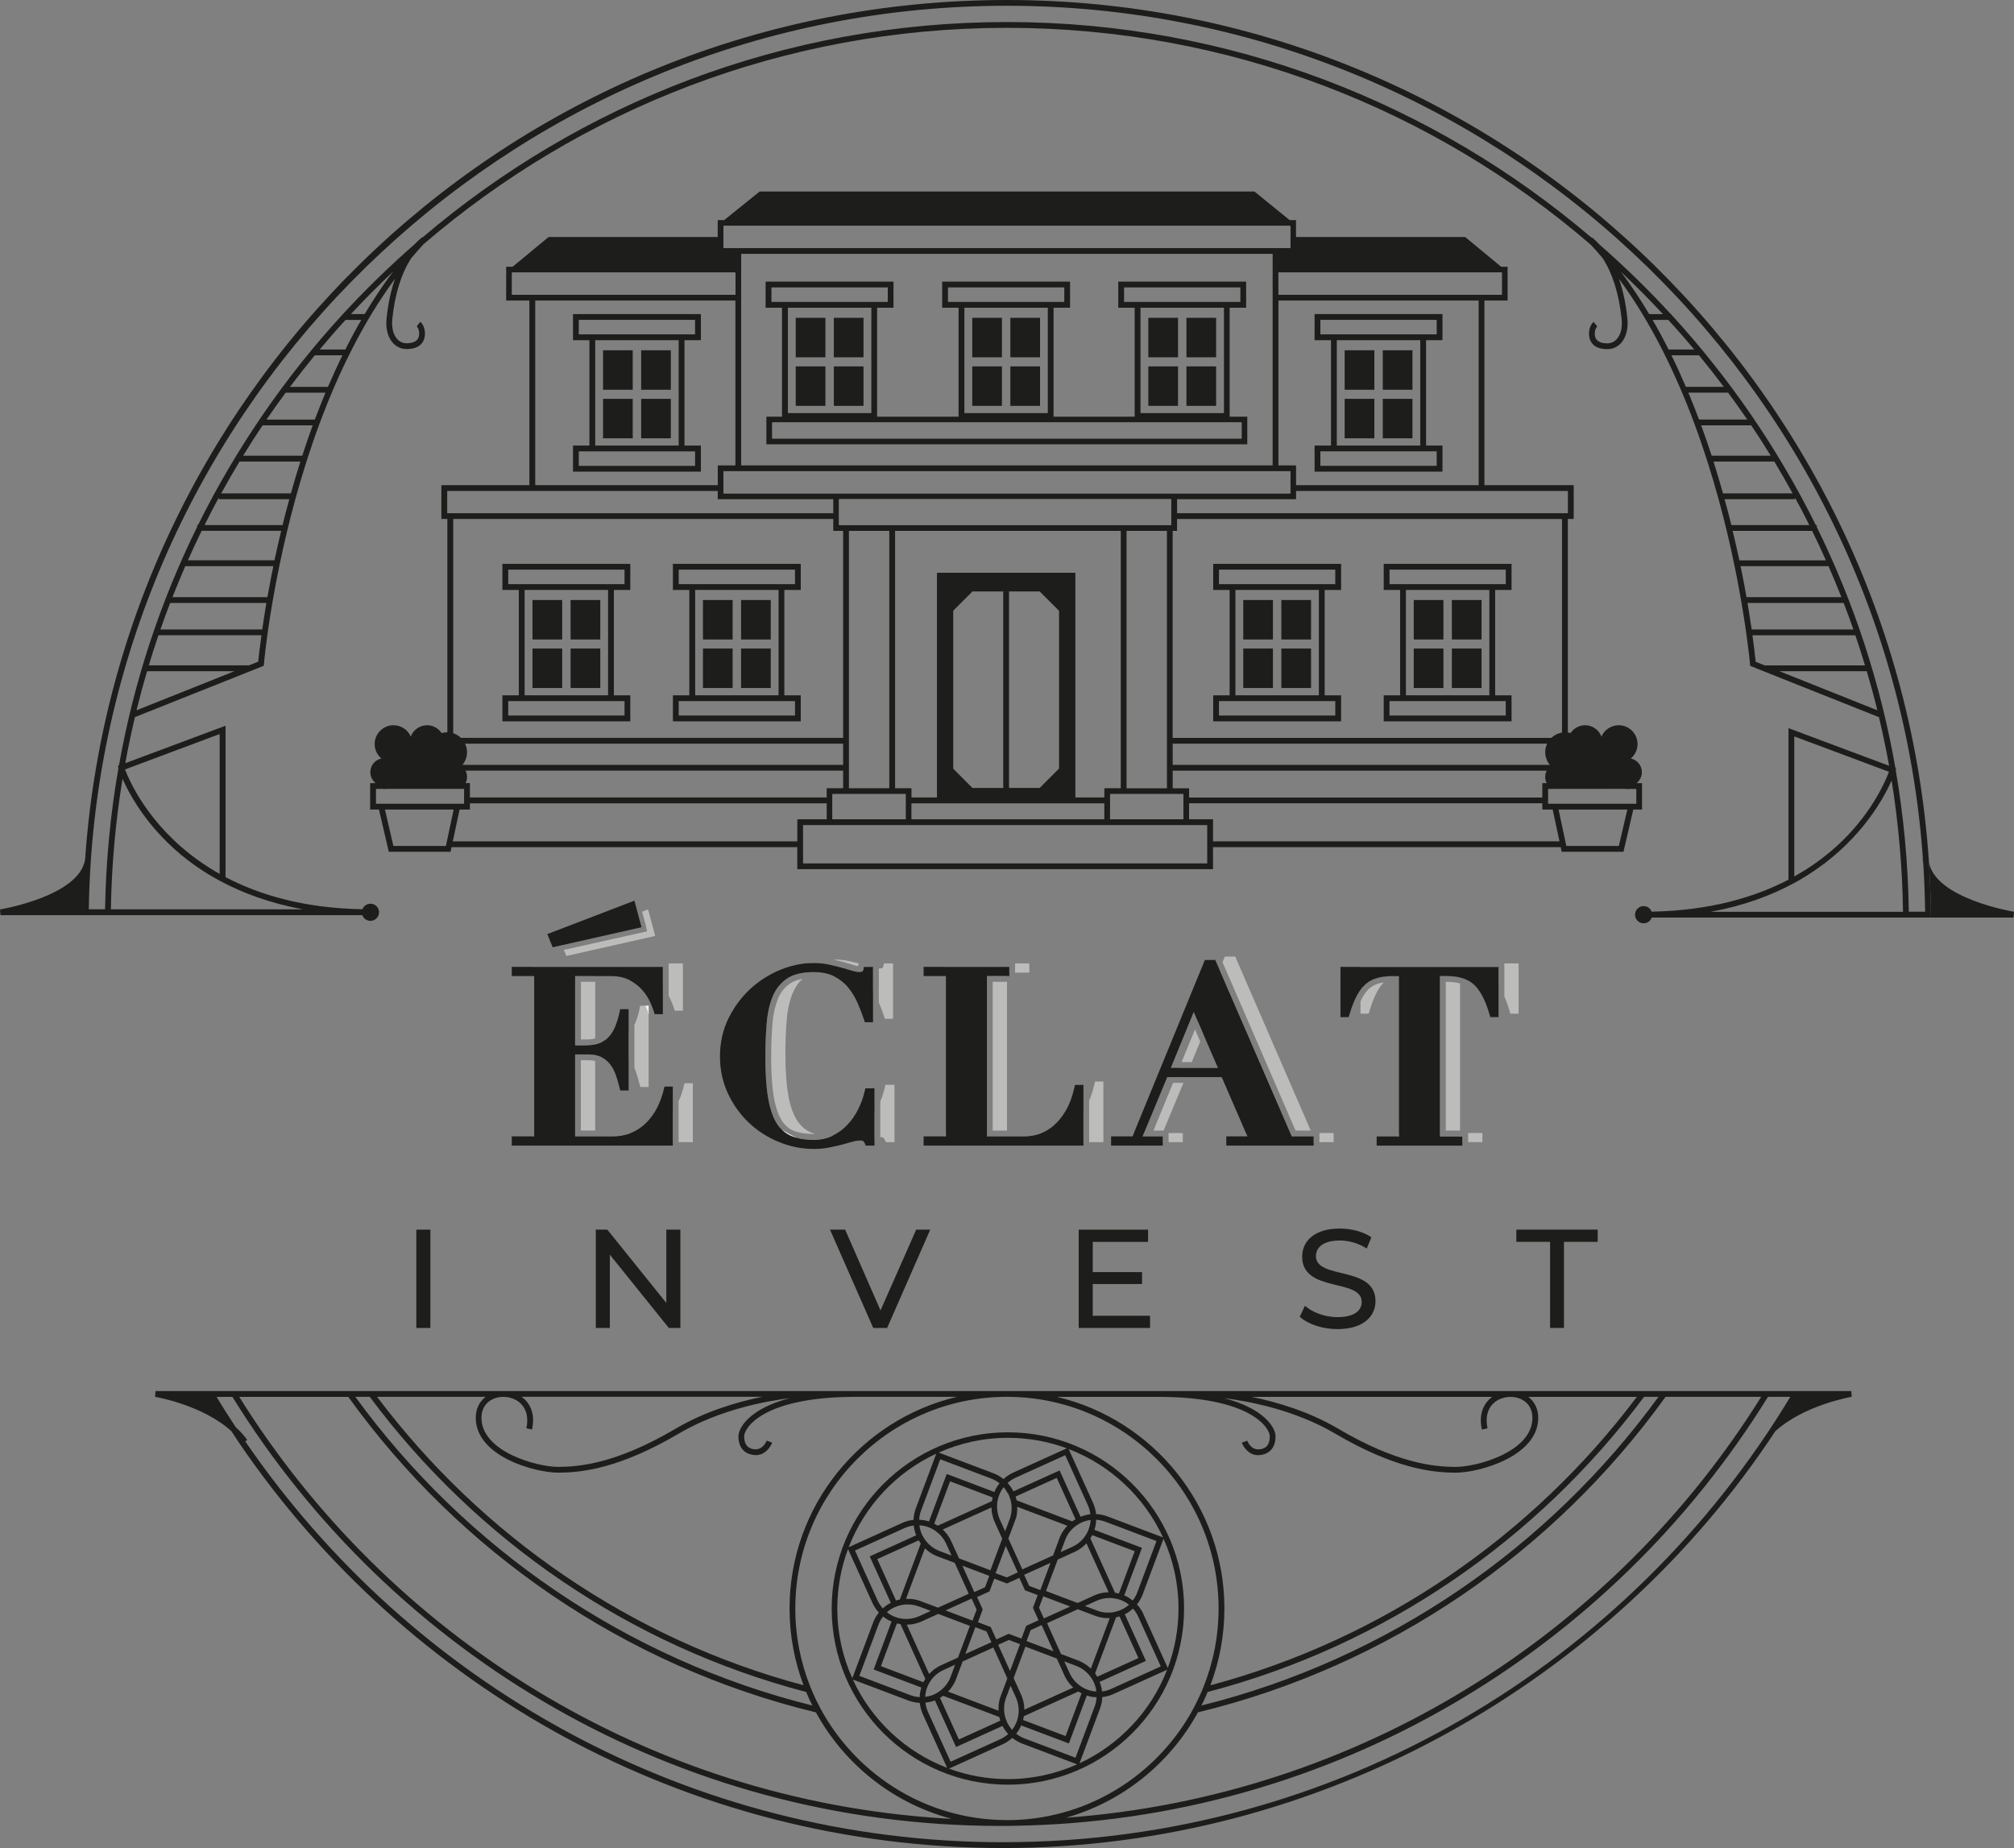 <?xml version="1.0" encoding="UTF-8"?>
<svg id="Calque_2" data-name="Calque 2" xmlns="http://www.w3.org/2000/svg" viewBox="0 0 544.9 500">
  <rect x="0" y="0" width="544.9" height="500" fill="#808080" stroke="none"/>
  <defs>
    <style>
      .cls-1 {
        fill: #f4f3f4;
      }

      .cls-2 {
        fill: #bcbcbb;
      }

      .cls-3 {
        fill: #1d1d1b;
      }
    </style>
  </defs>
  <g>
    <g>
      <path class="cls-1" d="M226.23,134.28v8.58h91.46v-8.58h-91.46ZM316.91,142.07h-89.89v-7.01h89.89v7.01Z"/>
      <path class="cls-1" d="M194.98,126.7v7.57h154.92v-7.57h-154.92ZM349.1,133.49h-153.34v-6.01h153.34v6.01Z"/>
      <path class="cls-1" d="M208.15,113.52v5.9h128.56v-5.9h-128.56ZM335.92,118.64h-126.98v-4.34h126.98v4.34Z"/>
      <path class="cls-1" d="M194.98,60.33v7.57h154.92v-7.57h-154.92ZM349.1,67.12h-153.34v-6.01h153.34v6.01Z"/>
      <path class="cls-1" d="M345.11,72.96v7.57h62v-7.57h-62ZM406.33,79.75h-60.44v-6.01h60.44v6.01Z"/>
      <path class="cls-1" d="M137.75,72.96v7.57h62v-7.57h-62ZM198.97,79.75h-60.44v-6.01h60.44v6.01Z"/>
      <path class="cls-1" d="M224.46,214.06v8.4h21.35v-8.4h-21.35ZM245.03,221.66h-19.8v-6.82h19.8v6.82Z"/>
      <path class="cls-1" d="M299.58,214.06v8.4h21.35v-8.4h-21.35ZM320.14,221.66h-19.8v-6.82h19.8v6.82Z"/>
    </g>
    <g>
      <path class="cls-2" d="M175.49,272.1v22h-2.25l-.16-.59c-.3-1.25-.66-2.46-1.05-3.62-.13-.33-.25-.66-.39-.95v-11.63c.11-.22.2-.44.3-.67.47-1.16.85-2.47,1.14-3.91l.13-.63h2.28Z"/>
      <path class="cls-2" d="M157.17,281.24v-15.6h3.87v15.32c-.7.19-1.55.28-2.52.28h-1.35Z"/>
      <path class="cls-2" d="M159.23,286.86c.67,0,1.28.06,1.8.2v18.83h-3.87v-19.03h2.07Z"/>
      <path class="cls-2" d="M182.03,300.73v8.29h-38.15v-1.56h.64v-.91h5.41v-43.4h-6.06v-1.56h35.46v5.54c-.05-.06-.09-.11-.14-.17-.88-1.02-2.03-1.92-3.43-2.68-1.36-.75-3.08-1.13-5.09-1.13h-9.66v.92h-5.43v18.73h2.91c1.5,0,2.79-.2,3.8-.63.2-.08.41-.17.59-.28h1.02c1.5,0,2.79-.22,3.8-.64.92-.38,1.72-.91,2.35-1.6v6.89c-.55-.59-1.21-1.1-1.94-1.47-.91-.45-2.08-.7-3.49-.7h-3.62v1.08c-.25-.05-.52-.09-.8-.11-.31-.03-.66-.05-1-.05h-3.63v22.16h10c1.86,0,3.55-.3,5.04-.91h.38c1.91,0,3.65-.33,5.16-.97,1.52-.63,2.88-1.53,4.05-2.69.67-.66,1.27-1.38,1.8-2.16Z"/>
      <path class="cls-2" d="M184.76,260.66v12.8h-2.22l-.17-.56c-.2-.7-.56-1.63-1.08-2.75-.11-.25-.23-.5-.38-.75v-8.73h3.85Z"/>
      <path class="cls-2" d="M187.45,293.07v15.95h-3.85v-11.06c.61-1.35,1.11-2.79,1.46-4.29l.14-.59h2.25Z"/>
      <path class="cls-2" d="M239.24,275.11c-.41-1.24-.91-2.55-1.47-3.91v-9.16c.63,0,.89-.09,1-.14,0,0,.14-.11.25-.61l.13-.63h2.47v14.98h-2.21l-.17-.53Z"/>
      <path class="cls-2" d="M228.05,260.27c-.8-.22-1.66-.44-2.55-.66h.08c1.46,0,2.83.14,4.08.41.94.2,1.83.42,2.66.64l-.13.59-.03.14c-.22-.03-.63-.09-1.24-.28-.83-.27-1.77-.55-2.88-.85Z"/>
      <path class="cls-2" d="M220.22,306.82c-2.14,0-3.99-.3-5.48-.88-1.3-.52-2.38-1.44-3.22-2.77-.94-1.47-1.66-3.58-2.13-6.24-.5-2.83-.75-6.49-.75-10.89,0-3.38.13-6.53.39-9.36.23-2.64.78-4.91,1.61-6.78.74-1.67,1.85-2.99,3.3-3.91.83-.53,1.89-.92,3.18-1.14-1.05.94-1.88,2.11-2.49,3.49-.91,2.02-1.5,4.46-1.75,7.29-.25,2.86-.39,6.06-.39,9.48,0,4.49.27,8.25.78,11.17.5,2.86,1.3,5.15,2.35,6.81,1.02,1.61,2.36,2.74,3.98,3.38.3.13.63.23.95.33-.11.02-.22.02-.33.02Z"/>
      <path class="cls-2" d="M210.2,304.01c.38.58.78,1.1,1.25,1.55-1.27-.85-2.44-1.78-3.54-2.83-2.33-2.22-4.21-4.88-5.6-7.89-1.39-3.04-2.1-6.35-2.1-9.86,0-3.83.78-7.36,2.35-10.47,1.55-3.1,3.57-5.79,5.99-8,2.43-2.19,5.16-3.91,8.15-5.1.83-.33,1.64-.61,2.47-.85.33-.03.64-.03.97-.03,1.46,0,2.83.14,4.08.41,1.22.27,2.35.55,3.4.83,1.03.3,1.97.56,2.82.83.75.23,1.38.36,1.86.36.64,0,.92-.09,1.03-.14,0,0,.14-.11.25-.63l.13-.61h1.85c.11.03.2.06.3.09.11.03.22.08.33.09v6.32c-.36-.59-.77-1.17-1.21-1.72-1-1.25-2.27-2.28-3.77-3.08-1.47-.8-3.35-1.19-5.57-1.19s-4.18.3-5.71.91c-.02,0-.02.02-.02.02-2.88.02-5.2.58-6.84,1.64-1.69,1.1-3,2.64-3.88,4.59-.89,2.02-1.49,4.46-1.74,7.28-.27,2.88-.39,6.07-.39,9.5,0,4.49.27,8.25.78,11.17.5,2.86,1.3,5.15,2.35,6.81Z"/>
      <path class="cls-2" d="M234.67,303.4c.72-.75,1.36-1.56,1.92-2.46v6.93c-.13.02-.27.05-.41.09-.8.23-1.69.49-2.69.75-.13-.08-.38-.14-.83-.14s-1.06.08-1.89.31c-.85.25-1.8.52-2.88.8-.27.08-.55.14-.83.2-.49.03-.99.05-1.49.05-3.29,0-6.51-.64-9.56-1.92-.11-.05-.22-.09-.33-.14,1.35.33,2.86.5,4.54.5s3.29-.31,4.69-.94c.23.02.49.02.74.02,1.83,0,3.52-.36,5.01-1.1,1.5-.74,2.86-1.74,4.01-2.96Z"/>
      <path class="cls-2" d="M242.01,293.53v15.49h-2.36l-.19-.47c-.2-.5-.41-.67-.5-.74-.09-.06-.34-.14-.8-.16v-9.66c.55-1.25.97-2.54,1.25-3.87l.14-.61h2.46Z"/>
      <rect class="cls-2" x="274.64" y="260.66" width="3.85" height="2.49"/>
      <rect class="cls-2" x="268.58" y="265.64" width="3.87" height="40.25"/>
      <path class="cls-2" d="M290.5,303.61c.94-.81,1.82-1.82,2.61-3.02v8.44h-37.83v-1.56h.63v-.91h5.43v-43.4h-6.06v-1.56h17.78v1.56h-.63v.92h-5.43v43.38h10.06c1.36,0,2.75-.22,4.13-.67.2-.06.41-.14.59-.23h.7c1.35,0,2.74-.23,4.12-.69,1.36-.44,2.66-1.21,3.88-2.25Z"/>
      <path class="cls-2" d="M298.53,292.61v16.42h-3.85v-11.25c.58-1.35,1.06-2.86,1.44-4.55l.14-.61h2.27Z"/>
      <path class="cls-2" d="M356.98,306.55v2.47h3.85v-2.47h-3.85ZM317.39,292.98l-5.31,12.91h2.74l5.37-12.91h-2.8ZM349.5,307.46l-19.56-45.09-5.79,14.12,1.41,3.27,2.83-6.9,6.56,15.15h-5.82l.39.92h-10.47l-1.02,2.49h2.8l.38-.92h14.74l6.95,16.06h-5.71v.22l.3.69h-.3v1.56h18.23v-1.56h-5.92ZM324.12,280.38l-.8-1.86-3.63,8.84h2.75l2.28-5.57-.61-1.41ZM334.21,258.82h-2.82l-.63,1.52.61,1.41,19.16,44.15h4.1l-20.42-47.07ZM316.17,306.55v2.47h3.85v-2.47h-3.85ZM309.14,307.46l.38-.91h-2.74l-.38.91h-.36v1.56h8.56v-1.56h-5.46Z"/>
      <path class="cls-2" d="M391.18,265.64c1.42,0,2.68.14,3.76.41.03,0,.05.02.08.03v39.81h-3.85v-40.25h.02Z"/>
      <rect class="cls-2" x="397.22" y="306.55" width="3.85" height="2.47"/>
      <path class="cls-2" d="M373.17,266.05c.38-.09.78-.17,1.21-.22-.66.67-1.25,1.5-1.8,2.5-.75,1.39-1.47,3.19-2.1,5.37l-.17.56h-2.22v-3.35c.14-.33.3-.63.45-.92.64-1.16,1.35-2.07,2.1-2.68.75-.59,1.6-1.02,2.54-1.27Z"/>
      <path class="cls-2" d="M405.44,261.59v5.27c-.49-.67-1-1.24-1.56-1.67-.92-.75-1.97-1.27-3.13-1.56-1.2-.31-2.6-.47-4.13-.47h-1.6v1.33c-.23-.06-.47-.11-.72-.16-.3-.05-.59-.09-.91-.13-.28-.05-.56-.06-.86-.08-.44-.03-.88-.05-1.35-.05h-1.58v43.38h6.06v1.56h-17.78v-1.56h.63v-.91h5.41v-43.4h-1.58c-1.55,0-2.94.16-4.15.47-.44.11-.86.27-1.27.45h-.02c-1.55,0-2.93.16-4.13.47-1.16.3-2.21.81-3.11,1.55-.23.19-.45.39-.67.63-.19.19-.38.39-.55.59t-.02.03c-.13.14-.23.3-.34.45v-6.21h37.36Z"/>
      <path class="cls-2" d="M410.87,260.66v13.6h-2.22l-.17-.56c-.45-1.55-.95-2.91-1.47-4.07v-8.97h3.87Z"/>
    </g>
    <g>
      <path class="cls-1" d="M174.62,272.1c.39.88.67,1.6.83,2.18l.05.16v-2.33h-.88Z"/>
      <path class="cls-1" d="M211.46,305.56c.78.81,1.69,1.42,2.71,1.83.47.19.99.34,1.52.49-1.5-.66-2.91-1.42-4.23-2.32Z"/>
    </g>
    <g>
      <g>
        <path class="cls-3" d="M100.15,219.04h2.38l2.66,11.42h16.71l.27-1.25h93.54v5.96h112.48v-5.96h94.07l.27,1.25h16.71l2.66-11.42h2.36v-7.15h-1.48c.87-.69,1.44-1.77,1.44-2.96,0-1.82-1.28-3.35-2.99-3.71,1.11-.94,1.82-2.35,1.82-3.91,0-2.8-2.28-5.09-5.09-5.09-2.1,0-3.9,1.27-4.68,3.08-.66-1.8-2.39-3.08-4.41-3.08-1.64,0-3.1.85-3.94,2.13-.23-.08-.49-.13-.74-.16v-57.78h1.59v-9.14h-24.16v-49.95h6.27v-9.14h-1.74l-9.74-8.06h-45.76v-4.57h-1.74l-9.5-7.73h-133.89l-9.58,7.73h-1.76v4.57h-45.75l-9.74,8.06h-1.74v9.14h6.28v49.95h-23.81v9.14h1.62v57.72h-.09c-.5,0-1,.08-1.46.22-.85-1.28-2.3-2.13-3.94-2.13-2.02,0-3.76,1.28-4.41,3.08-.78-1.82-2.58-3.08-4.68-3.08-2.8,0-5.09,2.28-5.09,5.09,0,1.56.7,2.97,1.82,3.91-1.71.36-2.99,1.89-2.99,3.71,0,1.19.56,2.27,1.44,2.96h-1.49v7.15ZM102.17,217.47h-.45v-4.02l1.58-.02s0,0,0,0h0c.23.04.46.06.71.06.2,0,.39-.02.59-.05h20.96v4.02h-23.4ZM227.01,140.41v-5.35h89.89v7.01h-89.89v-1.66ZM195.76,132.84v-5.35h153.34v6.01h-153.34v-.66ZM195.76,61.11h153.34v6.01h-153.34v-6.01ZM200.53,81.32v-12.63h143.79v57.23h-143.79v-44.6ZM417.28,211.88v3.9h-95.57v-2.5h-4.43v-4.77h101.19c-.26.52-.41,1.08-.41,1.69s.14,1.19.41,1.69h-1.19ZM320.14,217.35v4.32h-19.8v-6.82h19.8v2.5ZM225.23,217.35v-2.5h19.8v6.82h-19.8v-4.32ZM125.95,211.88c.27-.5.41-1.08.41-1.69s-.14-1.17-.41-1.69h102.16v4.77h-4.44v2.5h-96.53v-3.9h-1.18ZM303.23,143.63v69.64h-4.44v2.5h-7.84v-60.8h-37.45v60.8h-6.9v-2.5h-4.43v-69.64h61.07ZM271.43,160.05v53.14h-8.33l-5.2-5.2v-42.76l5.2-5.2h18.19l5.24,5.24v42.68l-5.23,5.23h-8.3v-53.14h-1.56ZM246.59,217.35h52.19v4.32h-52.19v-4.32ZM419.31,206.94s0,0,0,0h-102.03v-5.73h101.32c-.34.7-.53,1.49-.53,2.32,0,1.3.47,2.47,1.24,3.41ZM315.72,213.28h-10.92v-69.64h10.92v69.64ZM240.6,143.63v69.64h-10.92v-69.64h10.92ZM228.11,206.94h-102.99s0,0,0,0c.77-.94,1.24-2.11,1.24-3.41,0-.83-.19-1.61-.53-2.32h102.28v5.73ZM106.43,228.89l-2.28-9.86h18.59l-2.1,9.86h-14.21ZM122.5,227.65h0s1.85-8.61,1.85-8.61h2.79v-1.69h96.53v4.32h-7.95v5.98h-93.21ZM326.62,233.61h-109.35v-10.38h109.35v10.38ZM321.71,221.66v-4.32h95.57v1.69h2.8l1.85,8.61h0s-93.74,0-93.74,0v-5.98h-6.48ZM437.99,228.89h-14.21l-2.1-9.86h18.61l-2.3,9.86ZM442.7,217.47h-23.85v-4.02l20.88-.02s0,0,0,0h0c.23.05.46.07.69.07.21,0,.41-.02.61-.05h1.68v4.02ZM422.62,198.21c-1.11.17-2.11.69-2.9,1.44h-102.45v-56.01h1.19v-3.22h104.15v57.8ZM424.22,138.85h-105.75v-3.79h32.19v-2.22h73.55v6.01ZM400.06,131.27h-49.4v-5.35h-4.77v-44.6h54.17v49.95ZM406.33,79.75h-60.44v-6.01h60.44v6.01ZM138.53,73.74h60.44v6.01h-60.44v-6.01ZM144.81,81.32h54.16v44.6h-4.77v5.35h-49.39v-49.95ZM121,132.84h73.19v2.22h31.25v3.79h-104.45v-6.01ZM122.62,140.41h102.83v3.22h2.66v56.01h-103.41c-.58-.56-1.28-1-2.08-1.25v-57.99Z"/>
        <path class="cls-3" d="M328.24,188.13v7.04h34.6v-7.04h-4.44v-28.51h4.44v-7.06h-34.6v7.06h4.44v28.51h-4.44ZM361.27,189.69v3.91h-31.47v-3.91h31.47ZM329.8,158.05v-3.93h31.47v3.93h-31.47ZM334.25,159.61h22.58v28.51h-22.58v-28.51Z"/>
        <rect class="cls-3" x="336.37" y="162.34" width="8.03" height="10.68"/>
        <rect class="cls-3" x="346.68" y="162.34" width="8.03" height="10.68"/>
        <rect class="cls-3" x="336.37" y="175.47" width="8.03" height="10.68"/>
        <rect class="cls-3" x="346.68" y="175.47" width="8.03" height="10.68"/>
        <path class="cls-3" d="M408.96,188.13h-4.44v-28.51h4.44v-7.06h-34.59v7.06h4.44v28.51h-4.44v7.04h34.59v-7.04ZM375.94,158.05v-3.93h31.46v3.93h-31.46ZM380.38,159.61h22.57v28.51h-22.57v-28.51ZM407.39,193.6h-31.46v-3.91h31.46v3.91Z"/>
        <rect class="cls-3" x="382.5" y="162.34" width="8.03" height="10.68"/>
        <rect class="cls-3" x="392.81" y="162.34" width="8.03" height="10.68"/>
        <rect class="cls-3" x="382.5" y="175.47" width="8.03" height="10.68"/>
        <rect class="cls-3" x="392.81" y="175.47" width="8.03" height="10.68"/>
        <path class="cls-3" d="M170.53,188.13h-4.44v-28.51h4.44v-7.06h-34.6v7.06h4.44v28.51h-4.44v7.04h34.6v-7.04ZM137.5,158.05v-3.93h31.47v3.93h-31.47ZM141.94,159.61h22.58v28.51h-22.58v-28.51ZM168.97,193.6h-31.47v-3.91h31.47v3.91Z"/>
        <rect class="cls-3" x="144.07" y="162.34" width="8.03" height="10.68"/>
        <rect class="cls-3" x="154.38" y="162.34" width="8.03" height="10.68"/>
        <rect class="cls-3" x="144.07" y="175.47" width="8.03" height="10.68"/>
        <rect class="cls-3" x="154.38" y="175.47" width="8.03" height="10.68"/>
        <path class="cls-3" d="M189.63,92.04v-7.06h-34.6v7.06h4.44v28.51h-4.44v7.06h34.6v-7.06h-4.44v-28.51h4.44ZM156.59,90.47v-3.93h31.47v3.93h-31.47ZM188.06,122.12v3.93h-31.47v-3.93h31.47ZM183.62,120.55h-22.58v-28.51h22.58v28.51Z"/>
        <rect class="cls-3" x="163.16" y="94.77" width="8.03" height="10.68"/>
        <rect class="cls-3" x="173.47" y="94.77" width="8.03" height="10.68"/>
        <rect class="cls-3" x="163.16" y="107.91" width="8.03" height="10.68"/>
        <rect class="cls-3" x="173.47" y="107.91" width="8.03" height="10.68"/>
        <path class="cls-3" d="M390.27,120.55h-4.44v-28.51h4.44v-7.06h-34.6v7.06h4.44v28.51h-4.44v7.06h34.6v-7.06ZM357.24,90.47v-3.93h31.47v3.93h-31.47ZM361.68,92.04h22.58v28.51h-22.58v-28.51ZM388.71,126.04h-31.47v-3.93h31.47v3.93Z"/>
        <rect class="cls-3" x="363.81" y="94.77" width="8.03" height="10.68"/>
        <rect class="cls-3" x="374.12" y="94.77" width="8.03" height="10.68"/>
        <rect class="cls-3" x="363.81" y="107.91" width="8.03" height="10.68"/>
        <rect class="cls-3" x="374.12" y="107.91" width="8.03" height="10.68"/>
        <path class="cls-3" d="M216.65,188.13h-4.44v-28.51h4.44v-7.06h-34.59v7.06h4.44v28.51h-4.44v7.04h34.59v-7.04ZM183.63,158.05v-3.93h31.46v3.93h-31.46ZM188.08,159.61h22.57v28.51h-22.57v-28.51ZM215.09,193.6h-31.46v-3.91h31.46v3.91Z"/>
        <rect class="cls-3" x="190.19" y="162.34" width="8.03" height="10.68"/>
        <rect class="cls-3" x="200.5" y="162.34" width="8.03" height="10.68"/>
        <rect class="cls-3" x="190.19" y="175.47" width="8.03" height="10.68"/>
        <rect class="cls-3" x="200.5" y="175.47" width="8.03" height="10.68"/>
        <rect class="cls-3" x="215.29" y="85.99" width="8.03" height="10.68"/>
        <rect class="cls-3" x="225.6" y="85.99" width="8.03" height="10.68"/>
        <rect class="cls-3" x="215.29" y="99.13" width="8.03" height="10.68"/>
        <rect class="cls-3" x="225.6" y="99.13" width="8.03" height="10.68"/>
        <rect class="cls-3" x="263.05" y="85.99" width="8.03" height="10.68"/>
        <rect class="cls-3" x="273.36" y="85.99" width="8.03" height="10.68"/>
        <rect class="cls-3" x="263.05" y="99.13" width="8.03" height="10.68"/>
        <rect class="cls-3" x="273.36" y="99.13" width="8.03" height="10.68"/>
        <path class="cls-3" d="M332.71,83.26h4.44v-7.06h-34.6v7.06h4.44v29.48h-21.94v-29.48h4.46v-7.06h-34.6v7.06h4.44v29.48h-22.05v-29.48h4.44v-7.06h-34.6v7.06h4.44v29.48h-4.23v7.47h130.11v-7.47h-4.77v-29.48ZM304.12,81.69v-3.93h31.47v3.93h-31.47ZM331.15,83.26v28.51h-22.58v-28.51h22.58ZM256.48,81.69v-3.93h31.47v3.93h-31.47ZM283.49,83.26v28.51h-22.57v-28.51h22.57ZM208.72,81.69v-3.93h31.47v3.93h-31.47ZM235.75,83.26v28.51h-22.58v-28.51h22.58ZM335.92,118.64h-126.98v-4.34h126.98v4.34Z"/>
        <rect class="cls-3" x="310.69" y="85.99" width="8.03" height="10.68"/>
        <rect class="cls-3" x="321" y="85.99" width="8.03" height="10.68"/>
        <rect class="cls-3" x="310.69" y="99.13" width="8.03" height="10.68"/>
        <rect class="cls-3" x="321" y="99.13" width="8.03" height="10.68"/>
        <path class="cls-3" d="M521.89,233.28C513.25,103.2,404.65,0,272.43,0S32.67,102.18,23.11,231.37v.09c-.03.3-.05.59-.06.91,0,.02-.02.05-.02.08,0,.01,0,.02,0,.03-1.48,9.99-22.81,13.54-23.03,13.59l.13,1.55h22.32s1.56,0,1.56,0h74.03s0,0,0,0c.31.89,1.17,1.53,2.18,1.53,1.28,0,2.33-1.03,2.33-2.32s-1.05-2.32-2.33-2.32c-.98,0-1.83.62-2.16,1.5,0,0,0,0,0,0-15.73-.28-27.83-3.85-37.04-8.7v-40.96l-1.53.58-25.59,9.56c.75-4.19,1.63-8.35,2.61-12.47h0s26.84-10.69,26.84-10.69l1.88-.75,3.82-1.52,1.92-.77.39-.16.05-.49s.03-.33.08-.83c.11-1.14.36-3.44.8-6.65v-.02c.47-3.4,1.14-7.81,2.1-12.96.36-1.96.77-4.01,1.21-6.17,4.57-22.13,13.72-53.76,31.25-77.56,0,0,.01-.01.02-.02-1.1,3.17-1.88,6.78-2.29,10.78-.28,2.66.35,5.05,1.71,6.56.98,1.09,2.28,1.67,3.73,1.67,4.47,0,4.95-2.92,4.95-4.17,0-2.16-1.13-3.1-1.26-3.2l-.97,1.23s.67.58.67,1.97c0,1.73-1.14,2.6-3.39,2.6-1,0-1.89-.4-2.57-1.15-1.07-1.18-1.55-3.13-1.3-5.49.69-6.74,2.47-12.33,5.12-16.39,1.08-1.28,2.18-2.54,3.31-3.75,0-.01.02-.02.03-.03C157.02,29.61,212.19,7.53,272.43,7.53s115.5,22.11,157.95,58.67c0,0,0,0,0,0,1.11,1.19,2.19,2.4,3.23,3.65,2.65,4.07,4.44,9.7,5.14,16.55.23,2.22-.25,4.17-1.32,5.35-.68.75-1.57,1.15-2.57,1.15-2.25,0-3.39-.88-3.39-2.6,0-1.39.64-1.95.67-1.97l-.97-1.23c-.13.1-1.26,1.03-1.26,3.2,0,1.25.48,4.17,4.95,4.17,1.46,0,2.75-.58,3.73-1.67,1.36-1.51,1.99-3.9,1.7-6.7-.4-3.94-1.18-7.51-2.27-10.65,0,0,.01.01.02.02,17.54,23.83,26.7,55.49,31.25,77.64.45,2.14.85,4.18,1.19,6.12.95,5.13,1.64,9.55,2.1,12.94v.02c.45,3.27.7,5.59.83,6.71.03.47.06.72.06.77l.05.49.38.14,1.92.78,3.82,1.52,1.88.75,26.84,10.69c1.03,4.33,1.96,8.73,2.75,13.16l-25.54-9.56-1.69-.63v41c-9.01,4.69-21.11,8.36-37.02,8.65-.33-.87-1.17-1.5-2.17-1.5-1.28,0-2.32,1.03-2.32,2.32s1.03,2.33,2.32,2.33c1,0,1.88-.64,2.19-1.55,0,0,0,0,0,0h75.54v-1.56c-.05-3.02-.14-6.03-.3-9.01-.06-1.47-.14-2.94-.23-4.4ZM59.01,198.77l.42-.16v37.84c-.44-.25-.86-.5-1.28-.74-1.05-.63-2.07-1.27-3.02-1.91-.52-.34-1-.69-1.49-1.03-13.55-9.69-18.69-21.61-19.81-24.59l25.18-9.42ZM45.18,227.83c2.27,2.24,5.02,4.59,8.33,6.85.49.33.99.66,1.5,1,.97.63,1.99,1.24,3.04,1.83.5.3,1,.58,1.52.85,6.04,3.24,13.46,6.04,22.49,7.68H30c.19-12,1.27-23.8,3.15-35.34,1.6,3.63,5.16,10.34,12.03,17.12ZM36.93,192.18h0s0,0,0,0c.88-3.57,1.83-7.09,2.86-10.58,0,0,0,0,0,0h23.66-.01s-26.51,10.58-26.51,10.58ZM69.92,178.47c-.02.22-.03.41-.05.56l-.17.06-2.32.93h-27.12c.81-2.74,1.69-5.46,2.61-8.15h27.86s0,0,0,0c-.42,3.1-.67,5.35-.81,6.59ZM71.75,165.14c-.31,1.88-.58,3.61-.8,5.18h-27.55s0,0,0,0c.84-2.42,1.72-4.82,2.64-7.19h26.03c-.11.69-.22,1.34-.33,1.98v.03ZM50.14,153.18h0s23.82,0,23.82,0c-.41,1.94-.77,3.8-1.09,5.58-.19.95-.34,1.89-.52,2.8,0,0,0,0,0,0h-25.69s0,0,0,0c1.11-2.82,2.27-5.6,3.47-8.37ZM74.27,151.6s0,0,0,0h-23.43c1.19-2.69,2.43-5.35,3.72-7.98,0,0,0,0,0,0h21.52s0,0,0,0c-.67,2.75-1.27,5.41-1.82,7.97ZM64.8,124.87s0,0,0,0h16.48c-.94,2.92-1.8,5.82-2.58,8.63,0,0,0,0,0,0h-18.86s0,0,0,0c1.6-2.91,3.26-5.79,4.96-8.62ZM78.28,135.06c-.66,2.39-1.27,4.72-1.83,7h-21.1c1.24-2.52,2.53-4.99,3.86-7.45,0,0,0,0,0,0v.45h19.06ZM81.79,123.29s0,0,0,0h-16.01s.01-.01.01-.01c1.69-2.77,3.44-5.51,5.26-8.2,0,0,0,0,0,0h0s13.55,0,13.55,0c0,0,0,0,0,0-1,2.74-1.94,5.49-2.82,8.2ZM93.49,86.56h0s4.25,0,4.25,0c-1.52,2.63-2.96,5.3-4.3,8.01,0,0,0,0,0,0h-6.96.01c2.27-2.73,4.59-5.39,7-8.01ZM85.16,96.14h0s7.49,0,7.49,0c-1.39,2.81-2.69,5.68-3.92,8.54,0,0,0,0,0,0h-10.28s0,0,0,0c2.18-2.9,4.4-5.73,6.7-8.53ZM77.29,106.25s0,0,0,0h10.76c-1,2.42-1.95,4.85-2.88,7.28h-13.07c1.69-2.47,3.41-4.88,5.18-7.28ZM98.67,84.98s0,0,0,0h-3.73,0c3.68-3.97,7.5-7.8,11.42-11.5,0,0,.02-.02.02-.02,0,0-.01.02-.02.03-2.77,3.66-5.32,7.51-7.7,11.49ZM451.37,86.56c2.41,2.61,4.73,5.27,7,8h.01s-6.94.01-6.94.01c0,0,0,0,0,0-1.36-2.71-2.78-5.38-4.32-8.01h4.25ZM459.68,113.52c-.91-2.44-1.86-4.86-2.88-7.28h10.75s0,0,0,0c1.77,2.39,3.49,4.8,5.18,7.28h-13.06ZM456.13,104.68s0,0,0,0c-1.22-2.86-2.52-5.72-3.91-8.54h7.47c2.3,2.81,4.52,5.64,6.7,8.53,0,0,0,0,0,0h-10.27ZM446.2,84.99s0,0,0,0c-2.35-3.96-4.9-7.79-7.63-11.43,3.91,3.69,7.69,7.49,11.35,11.43h0s-3.73,0-3.73,0ZM460.26,115.09h13.55c1.82,2.69,3.57,5.43,5.26,8.2,0,0,0,0,.01.01h-15.98s0,0,0,0c-.88-2.71-1.82-5.46-2.83-8.2,0,0,0,0,0,0ZM468.43,142.07c-.56-2.28-1.17-4.61-1.83-7h19.06v-.41c1.33,2.44,2.61,4.91,3.86,7.41h-21.09ZM466.18,133.5s0,0,0,0c-.8-2.81-1.66-5.71-2.58-8.63h16.45s0,0,0,0c1.71,2.83,3.36,5.71,4.96,8.62,0,0,0,0,0,0h-18.84ZM468.79,143.64s0,0,0,0h21.5s0,0,0,0c1.3,2.63,2.54,5.29,3.72,7.97h0s-23.41,0-23.41,0c0,0,0,0,0,0-.55-2.55-1.14-5.21-1.82-7.97ZM472.53,161.56s0,0,0,0c-.16-.89-.33-1.8-.5-2.72v-.03c-.33-1.8-.7-3.67-1.11-5.63h23.8c1.21,2.78,2.36,5.56,3.47,8.38,0,0,0,0,0,0h-25.66ZM472.8,163.13h26.01c.92,2.38,1.8,4.77,2.64,7.19,0,0,0,0,0,0h-27.52c-.22-1.55-.49-3.27-.8-5.15t0-.03c-.09-.66-.22-1.33-.33-2.01ZM475.16,179.1l-.16-.06c-.02-.14-.03-.31-.05-.5-.13-1.22-.38-3.51-.81-6.65,0,0,0,0,0,0h27.84c.92,2.69,1.8,5.41,2.61,8.15h-27.1l-2.34-.93ZM481.44,181.6h-.01s23.64,0,23.64,0c0,0,0,0,0,0,1.03,3.49,1.99,7.01,2.86,10.58,0,0,0,0,0,0l-26.49-10.58ZM485.45,199.25l.55.2,25.07,9.37c-.89,2.38-4.32,10.53-12.52,18.59-2.02,1.99-4.43,4.05-7.28,6.07-.49.34-.99.69-1.5,1.03-.95.64-1.96,1.27-3.02,1.88-.42.27-.86.5-1.3.75v-37.9ZM462.86,246.69c8.92-1.63,16.34-4.4,22.47-7.73.02-.02.05-.02.06-.03l.06-.03c.47-.25.94-.52,1.39-.78,1.06-.61,2.07-1.24,3.05-1.88.5-.33,1-.66,1.49-1,12.49-8.65,18.28-19.28,20.41-24.07,1.86,11.6,2.91,23.46,3.08,35.53h-52.02ZM516.44,246.69c-.19-13.07-1.39-25.88-3.55-38.37l.13-.42-.2-.08c-4.02-23.01-11.28-44.92-21.28-65.23,0,0,0,0,0,0v-.51h-.25c-10.33-20.84-23.55-40.03-39.12-56.99v-.09h-.1c-6.01-6.53-12.38-12.76-19.06-18.6-.03-.03-.06-.08-.13-.11-.02-.02-.04-.03-.06-.05-.69-.75-1.41-1.45-2.18-2.05l-.07.09C387.93,27.93,332.71,5.96,272.43,5.96s-115.49,21.96-158.12,58.29l-.06-.08c-.72.56-1.4,1.2-2.06,1.9-.02.02-.04.04-.06.05-.03.03-.06.05-.08.08-6.76,5.9-13.18,12.16-19.25,18.76,0,0,0,0,0,0h-.07v.07h0c-15.59,16.98-28.81,36.15-39.14,57.01h-.23v.47s-.01.01-.01.02c-9.91,20.13-17.14,41.82-21.17,64.59l-.3.11.17.56c-2.18,12.44-3.41,25.21-3.62,38.23h-4.41c.08-4.55.27-9.06.58-13.55.03-.38.05-.75.08-1.13C34.24,103.04,141.71,1.56,272.43,1.56s238.55,101.82,247.8,230.44h-.02c0,.45.03.91.11,1.35,0,.05,0,.09.02.14.28,4.37.45,8.76.52,13.19h-4.41Z"/>
        <path class="cls-3" d="M521.89,233.28c.09,1.46.17,2.93.23,4.4.16,2.99.25,5.99.3,9.01v1.56h22.35l.13-1.55c-.2-.05-21.33-3.55-23.01-13.43Z"/>
      </g>
      <path class="cls-3" d="M182.03,293.98h-2.25l-.14.61c-.42,1.82-1.05,3.54-1.85,5.12-.8,1.56-1.8,2.94-2.97,4.1s-2.54,2.07-4.05,2.69c-.05.02-.08.03-.13.05-1.49.61-3.18.91-5.04.91h-10v-22.16h3.63c.34,0,.69.02,1,.05.28.02.55.06.8.11.11.02.2.05.3.06.2.05.41.09.59.16.28.09.55.2.8.33.92.47,1.71,1.13,2.33,1.92.64.83,1.17,1.8,1.55,2.9.41,1.16.77,2.36,1.06,3.62l.16.59h2.25v-22h-2.28l-.13.63c-.3,1.42-.69,2.75-1.14,3.9-.45,1.13-1.02,2.08-1.71,2.86-.16.19-.33.36-.52.53l-.03.03c-.17.16-.38.31-.58.45-.19.13-.38.25-.58.36-.06.03-.14.08-.2.11-.19.11-.39.2-.59.28-1.02.42-2.3.63-3.8.63h-2.91v-18.73h9.67c2,0,3.72.38,5.09,1.11,1.39.77,2.55,1.67,3.43,2.69.89,1.03,1.6,2.11,2.08,3.19.52,1.11.88,2.05,1.08,2.75l.17.56h2.22v-12.8h-40.88v2.49h6.06v43.38h-6.06v2.49h43.57v-15.96Z"/>
      <path class="cls-3" d="M209.2,269.26c.88-1.94,2.19-3.49,3.88-4.59,1.64-1.06,3.96-1.63,6.84-1.64,0,0,0-.02.02-.02h.28c2.24,0,4.1.41,5.59,1.21,1.5.8,2.77,1.83,3.77,3.08,1.02,1.27,1.86,2.69,2.52,4.21.66,1.58,1.24,3.1,1.72,4.51l.17.55h2.21v-14.98h-2.47l-.13.61c-.11.52-.25.63-.25.63-.11.05-.39.14-1.03.14-.49,0-1.11-.13-1.86-.36-.85-.27-1.78-.53-2.82-.83-1.05-.28-2.18-.56-3.4-.83-1.25-.27-2.63-.41-4.08-.41-.33,0-.64,0-.97.03-2.58.11-5.23.7-7.89,1.75-2.99,1.21-5.73,2.91-8.17,5.12-2.43,2.21-4.43,4.88-5.98,7.98-1.56,3.13-2.36,6.65-2.36,10.47,0,3.52.72,6.84,2.11,9.86,1.39,3.02,3.27,5.67,5.59,7.9,2.32,2.22,5.04,4.01,8.11,5.27,3.05,1.28,6.28,1.94,9.56,1.94,1.44,0,2.85-.13,4.16-.38.97-.19,1.88-.39,2.74-.59.28-.06.56-.13.83-.2,1.08-.28,2.03-.55,2.88-.8.83-.23,1.46-.31,1.89-.31s.7.06.83.14c.02,0,.03,0,.05.02.09.06.28.23.49.72l.2.49h2.36v-15.49h-2.47l-.13.61c-.38,1.72-.99,3.41-1.78,5.01-.78,1.6-1.78,3.02-2.96,4.26-1.16,1.22-2.5,2.21-4.01,2.96-.11.05-.22.11-.33.16-1.41.63-2.99.94-4.69.94s-3.19-.17-4.54-.5c-.53-.14-1.05-.3-1.52-.49-1.02-.41-1.92-1.02-2.71-1.83-.47-.45-.88-.97-1.25-1.55-1.05-1.66-1.85-3.94-2.35-6.81-.52-2.93-.78-6.68-.78-11.17,0-3.43.13-6.62.39-9.5.25-2.82.85-5.26,1.74-7.28Z"/>
      <path class="cls-3" d="M293.12,293.53h-2.27l-.14.61c-.55,2.46-1.31,4.55-2.3,6.26-.99,1.69-2.1,3.08-3.32,4.13-.27.22-.53.44-.8.64-.16.11-.3.2-.45.3-.19.14-.38.27-.58.38-.05.03-.11.06-.16.08-.02.02-.03.02-.05.03-.19.11-.38.2-.56.3-.02,0-.03.02-.05.02-.22.11-.42.2-.64.28-.19.09-.39.17-.59.23-1.38.45-2.77.67-4.13.67h-10.06v-43.38h6.06v-2.49h-23.19v2.49h6.04v43.38h-6.04v2.49h43.24v-16.42Z"/>
      <path class="cls-3" d="M331.77,309.95h23.65v-2.49h-5.92l-19.56-45.09-1.14-2.63h-2.82l-19.2,46.81-.38.91h-5.79v2.49h13.99v-2.49h-5.46l.38-.91,6.28-15.13h14.74l6.65,15.35.3.69h-5.71v2.49ZM316.76,288.93l6.21-15.15,1.17,2.71,1.41,3.27,3.57,8.25.39.92h-12.75Z"/>
      <path class="cls-3" d="M391.18,264.08c.47,0,.91.02,1.35.05.3.02.58.03.86.08.31.03.61.08.91.13.25.05.49.09.72.16.11.02.2.03.31.06,1.16.3,2.21.81,3.13,1.55.92.75,1.75,1.82,2.49,3.16.77,1.38,1.47,3.19,2.11,5.37l.16.55h2.22v-13.58h-42.77v13.58h2.22l.17-.55c.63-2.18,1.35-3.98,2.1-5.37.19-.33.38-.66.56-.95.13-.17.23-.34.36-.5.11-.16.22-.31.34-.45t.02-.03c.17-.2.36-.41.55-.59.22-.23.44-.44.67-.63.91-.74,1.96-1.25,3.11-1.55,1.21-.31,2.58-.47,4.13-.47h1.6v43.38h-6.04v2.49h23.19v-2.49h-6.06v-43.38h1.58Z"/>
      <path class="cls-3" d="M500.91,376.37h-21.63s0,0,0,0h-1.82s0,0,0,0h-25.73s0,0,0,0h-1.91s0,0,0,0h-3.85s0,0,0,0h-1.96s0,0,0,0h-116.67s-.02,0-.02,0h0s-13.87,0-13.87,0c-.03,0-.05,0-.08,0h0s-40.88,0-40.88,0c-.03,0-.06,0-.09,0s-.06,0-.09,0h-40.87s-.05,0-.08,0h-13.87s-.01,0-.02,0h-116.67s0,0,0,0h-1.96s0,0,0,0h-3.85s0,0,0,0h-1.91s0,0,0,0h-51l-.13,1.55c.14.03,12.81,2.18,20.65,9.29.71,1.08,1.41,2.18,2.14,3.25,45.04,66.07,120.9,109.55,206.72,109.55s164.13-44.89,208.86-112.77c7.84-7.13,20.54-9.29,20.68-9.32l-.13-1.55ZM272.35,492.44h-.02s-.02.02-.03,0t-.03,0s-.02.02-.03,0t-.03,0s-.05.02-.06,0c-.02.02-.03.02-.06,0t-.03,0h-.02s-.02.02-.03,0t-.03,0s-.02.02-.03,0t-.03,0s-.02.02-.03,0t-.03,0s-.02.02-.03,0c-20.92-.2-39.17-11.71-49-28.65-.34-.61-.69-1.22-1.02-1.85-.63-1.19-1.22-2.41-1.77-3.65-.27-.59-.53-1.2-.77-1.82-2.64-6.59-4.1-13.77-4.1-21.28,0-31.55,25.63-57.2,57.16-57.26h.2c31.53.06,57.16,25.71,57.16,57.26,0,7.51-1.46,14.7-4.1,21.28-.23.61-.5,1.22-.77,1.82-.55,1.24-1.14,2.46-1.77,3.65-.33.63-.67,1.24-1.02,1.85-9.59,16.56-27.25,27.92-47.56,28.64-.39.02-.78.02-1.17.02h-.95ZM204.13,393.69c.12,0,.23.01.35.01,2.53,0,3.99-2.18,4.43-3.39l-1.47-.53c-.04.1-.97,2.48-3.18,2.35-.72-.06-2.92-.23-2.92-3.52,0-2.25,5.11-10.66,30.07-10.68h27.51c-25.94,6.14-45.3,29.47-45.3,57.26,0,7.31,1.35,14.32,3.79,20.78-46.68-12.47-87.11-40.45-115.38-78.04h29.37c-1.71,1.3-2.68,3.29-2.68,5.67,0,10.43,15.94,14.84,22.29,14.84s16.57-1.1,32.65-10.57c11.11-6.54,23.76-8.81,30.02-9.58-10.95,2.84-13.89,8.06-13.89,10.31,0,3.02,1.59,4.87,4.37,5.08ZM218.12,457.79c.5,1.24,1.06,2.46,1.67,3.66-50.41-12.55-93.93-42.69-123.65-83.52h3.9c28.76,38.65,70.19,67.34,118.08,79.86ZM220.75,463.3c7.61,13.93,20.67,24.45,36.31,28.69.14.05.23.09.38.11-.74-.02-1.46-.06-2.19-.11-80.36-5.05-150.22-49.44-190.52-114.05h29.5c30.19,41.96,74.82,72.85,126.53,85.37ZM340.39,393.7c.11,0,.23,0,.35-.01,2.78-.21,4.37-2.07,4.37-5.08,0-2.25-2.94-7.47-13.89-10.31,6.26.76,18.91,3.04,30.02,9.58,16.09,9.47,26.34,10.57,32.65,10.57s22.29-4.42,22.29-14.84c0-2.37-.97-4.37-2.68-5.67h29.36c-28.28,37.59-68.7,65.57-115.38,78.04,2.44-6.46,3.79-13.47,3.79-20.78,0-27.79-19.35-51.12-45.3-57.26h27.51c24.96.02,30.07,8.42,30.07,10.68,0,3.3-2.2,3.47-2.92,3.52-2.23.18-3.14-2.24-3.18-2.34l-1.47.53c.43,1.2,1.9,3.39,4.43,3.39ZM326.73,457.79c47.89-12.52,89.31-41.2,118.08-79.86h3.9c-29.72,40.83-73.24,70.97-123.65,83.52.61-1.21,1.17-2.43,1.67-3.66ZM324.1,463.3c51.71-12.52,96.34-43.41,126.53-85.37h25.87c-39.89,63.96-108.75,108.09-188.08,113.88,15.35-4.35,28.17-14.77,35.68-28.51ZM403.77,377.93c-.09.07-.19.12-.28.19-1.42,1.12-3.64,3.73-2.56,8.66l1.53-.33c-.66-3.04.05-5.56,2-7.1,1.96-1.54,4.9-1.85,7.16-.75,1.93.94,2.99,2.71,2.99,5.01,0,9.2-15.02,13.28-20.72,13.28-6.13,0-16.1-1.07-31.86-10.35-7.96-4.69-16.68-7.23-23.39-8.6h65.13ZM182.84,386.53c-15.76,9.28-25.73,10.35-31.86,10.35-5.71,0-20.72-4.08-20.72-13.28,0-2.29,1.06-4.07,2.99-5.01,2.26-1.1,5.2-.79,7.16.75,1.95,1.54,2.66,4.06,2,7.1l1.53.33c1.08-4.94-1.14-7.55-2.56-8.66-.09-.07-.19-.12-.28-.19h65.14c-6.71,1.37-15.43,3.91-23.39,8.6ZM271.49,498.44c-85.1,0-160.34-43.02-205.13-108.45l.54-.39c-.91-1.27-1.97-2.41-3.11-3.45-1.78-2.7-3.52-5.43-5.2-8.21h4.29c43.04,69.61,120.07,116.09,207.73,116.09.41,0,.81,0,1.22-.02t.03,0s.02.02.03,0h.02s.02.02.03,0t.03,0s.02.02.03,0t.03,0s.02.02.03,0t.03,0s.02.02.03,0c.02.02.03.02.05,0,.02.02.05.02.06,0t.03,0s.02.02.03,0t.03,0s.02.02.03,0h.02s.02.02.05.02c.28,0,.56,0,.85-.02.39,0,.77,0,1.14-.02,86.09-1.31,161.52-47.45,203.93-116.06h6.05c-43.52,72.16-122.68,120.5-212.9,120.5Z"/>
    </g>
  </g>
  <g>
    <path class="cls-3" d="M112.64,332.7h3.8v26.6h-3.8v-26.6Z"/>
    <path class="cls-3" d="M184.08,332.7v26.6h-3.12l-15.96-19.83v19.83h-3.8v-26.6h3.12l15.96,19.83v-19.83h3.8Z"/>
    <path class="cls-3" d="M251.68,332.7l-11.66,26.6h-3.76l-11.7-26.6h4.1l9.57,21.85,9.65-21.85h3.8Z"/>
    <path class="cls-3" d="M311.15,355.99v3.31h-19.3v-26.6h18.77v3.31h-14.97v8.17h13.34v3.23h-13.34v8.59h15.5Z"/>
    <path class="cls-3" d="M351.66,356.25l1.41-2.96c1.98,1.79,5.36,3.08,8.78,3.08,4.6,0,6.57-1.79,6.57-4.1,0-6.5-16.11-2.39-16.11-12.27,0-4.1,3.19-7.6,10.18-7.6,3.12,0,6.35.84,8.55,2.36l-1.25,3.04c-2.32-1.48-4.94-2.17-7.29-2.17-4.52,0-6.46,1.9-6.46,4.22,0,6.5,16.11,2.43,16.11,12.2,0,4.07-3.27,7.56-10.3,7.56-4.07,0-8.05-1.37-10.18-3.34Z"/>
    <path class="cls-3" d="M419.38,336h-9.12v-3.31h22v3.31h-9.12v23.29h-3.76v-23.29Z"/>
  </g>
  <polygon class="cls-2" points="177.27 253.23 153.23 258.65 152.56 257.01 175.06 251.99 174.79 250.62 173.73 246.66 175.34 246.04 177.27 253.23"/>
  <polygon class="cls-3" points="173.57 250.88 152.05 255.73 149.53 256.3 148.08 252.73 171.64 243.69 172.56 247.11 173.57 250.88"/>
  <path class="cls-3" d="M272.69,387.53c-26.28,0-47.67,21.38-47.67,47.67s21.38,47.67,47.67,47.67,47.67-21.38,47.67-47.67-21.38-47.67-47.67-47.67ZM270.64,459.17c-.02.07-.05.14-.07.21,0,.03-.02.06-.03.09-.03.08-.05.17-.07.26,0,.01,0,.03-.01.04-.03.1-.05.2-.07.3,0,.03-.01.06-.02.09-.02.07-.03.14-.04.21,0,.03-.01.07-.02.1-.01.08-.03.16-.04.24,0,.02,0,.05-.01.07-.02.1-.03.2-.04.3,0,.03,0,.06-.01.09,0,.07-.02.15-.02.22,0,.04,0,.07,0,.11,0,.07-.01.15-.02.22,0,.03,0,.06,0,.08,0,.1,0,.2-.01.3,0,.03,0,.05,0,.08,0,.08,0,.15,0,.23,0,.04,0,.07,0,.11,0,.07,0,.15,0,.22,0,.03,0,.06,0,.09,0,.01,0,.02,0,.03l-13.66-5.17s.02-.02.02-.03c.02-.02.04-.04.06-.06.05-.05.1-.11.15-.17.02-.02.04-.05.07-.07.05-.06.11-.12.16-.18.01-.02.03-.03.04-.05.06-.08.13-.16.19-.24.02-.02.03-.04.05-.06.05-.06.09-.12.14-.19.02-.03.04-.05.06-.08.04-.06.09-.13.13-.19.02-.02.03-.04.05-.07.06-.08.11-.17.17-.26.01-.02.02-.04.03-.05.04-.07.09-.14.13-.21.02-.03.03-.06.05-.08.04-.07.07-.13.11-.2.01-.03.03-.05.04-.08.05-.09.09-.18.14-.27,0-.01.01-.02.02-.04.04-.08.08-.16.12-.24.01-.03.03-.06.04-.09.03-.07.06-.14.09-.21.01-.03.02-.06.04-.09.04-.1.08-.19.11-.29l1.74-4.66,8.31-3.77,3.78,8.35-1.74,4.66c-.04.1-.07.19-.1.29-.01.03-.02.06-.03.09ZM270.65,465.54l-11.22,5.09-5.11-11.26s.02-.01.03-.02c.09-.05.19-.11.28-.17,0,0,.01,0,.02-.01.08-.05.17-.11.25-.17.03-.02.05-.04.08-.06.06-.04.12-.08.18-.13l15.21,5.75c.02.07.03.15.05.22,0,.03.02.06.02.09.03.1.05.2.08.3,0,0,0,.01,0,.02.03.11.06.21.1.31,0,0,0,.02,0,.03ZM274.81,411.02s.02-.06.03-.09c.03-.09.05-.17.07-.26,0,0,0-.02,0-.02,0,0,0,0,0,0,.03-.1.05-.19.07-.29,0-.03.01-.06.02-.08.02-.07.03-.14.05-.21,0-.03.01-.06.02-.09.02-.08.03-.16.04-.25,0-.02,0-.03,0-.05.02-.1.03-.2.04-.29,0-.03,0-.06.01-.08,0-.07.02-.14.02-.22,0-.03,0-.06,0-.1,0-.08.01-.16.02-.23,0-.02,0-.04,0-.07,0-.1.01-.2.01-.29,0-.03,0-.06,0-.08,0-.07,0-.14,0-.22,0-.03,0-.07,0-.1,0-.07,0-.15,0-.22,0-.03,0-.05,0-.08,0,0,0-.01,0-.02l13.57,5.13s-.01.01-.02.02c-.02.02-.03.04-.05.05-.05.06-.1.11-.15.17-.02.02-.04.05-.06.07-.05.06-.1.11-.15.17-.02.02-.03.04-.05.06-.06.08-.12.15-.18.23-.01.02-.03.03-.04.05-.05.06-.09.13-.14.19,0,.01-.02.02-.03.04,0,.01-.02.03-.03.04-.04.06-.08.12-.13.18-.02.02-.03.05-.05.07-.05.08-.11.17-.16.25,0,.01-.02.03-.03.04-.04.07-.09.14-.13.21-.02.03-.03.05-.05.08-.04.06-.07.13-.11.19-.01.03-.03.05-.04.08-.05.09-.09.18-.14.27,0,0,0,.02-.01.03-.04.08-.08.16-.11.24-.01.03-.03.06-.04.08-.03.07-.06.13-.09.2-.01.03-.02.06-.03.08-.04.09-.07.19-.11.28l-1.74,4.66-8.31,3.77-3.78-8.35,1.74-4.66c.04-.09.07-.19.1-.28,0-.03.02-.06.03-.09.02-.07.05-.14.07-.21ZM274.76,404.92l11.15-5.06,5.08,11.2s-.04.02-.06.04c-.02.01-.04.02-.05.03-.07.04-.14.09-.21.13,0,0,0,0-.01,0-.07.04-.13.09-.2.13-.02.01-.03.02-.05.04-.07.05-.14.1-.2.14h0s-.06.05-.09.07l-15.07-5.7s-.02-.07-.02-.1c0,0,0,0,0-.01-.02-.08-.04-.16-.06-.24,0-.02-.01-.04-.02-.06-.02-.07-.04-.15-.06-.22,0,0,0-.01,0-.02,0,0,0,0,0,0-.02-.08-.05-.16-.07-.24,0-.02-.01-.04-.02-.06,0-.02-.01-.05-.02-.07ZM264.23,435.51l-1.11,2.97-7.3-2.76,7.06-3.2,1.35,2.99ZM260.36,423.61l7.3,2.76-1.15,3.08-2.9,1.31-3.24-7.15ZM263.89,440.27l3.02,1.14,1.32,2.91-7.06,3.2,2.72-7.26ZM268.04,440.21l-3.45-1.3,1.29-3.45-1.52-3.36,3.35-1.52,1.29-3.45,3.44,1.3,3.35-1.52,1.52,3.36,3.45,1.3-1.29,3.45,1.52,3.36-3.35,1.52-1.29,3.45-3.44-1.3-3.35,1.52-1.52-3.36ZM277.09,426.09l7.13-3.23-2.75,7.36-3.02-1.14-1.35-2.99ZM278.85,441.04l2.97-1.35,3.21,7.08-7.29-2.76,1.11-2.97ZM281.11,434.98l1.15-3.08,7.3,2.76-7.13,3.23-1.32-2.91ZM282.97,430.53l3.21-8.57,4.52-2.05c.09-.04.18-.08.27-.13.03-.01.05-.03.08-.04.07-.03.13-.07.2-.1.02,0,.03-.02.05-.03.01,0,.02-.01.03-.02.08-.04.16-.09.24-.13,0,0,.02-.01.03-.02.09-.05.17-.1.26-.15.02-.02.05-.03.07-.05.06-.04.12-.08.18-.12.03-.02.05-.04.08-.05.07-.05.14-.09.2-.14.01-.01.03-.02.04-.03.08-.06.16-.12.24-.18.02-.02.05-.04.07-.05.06-.04.11-.09.17-.14.03-.02.05-.04.08-.06.06-.05.12-.1.18-.15.02-.02.03-.03.05-.04.07-.06.15-.13.22-.2.02-.02.04-.04.06-.06.05-.05.1-.1.16-.15.02-.02.05-.05.07-.07.05-.05.1-.11.15-.16.02-.02.04-.04.05-.06,0,0,.01-.01.02-.02l6.01,13.25s-.02,0-.02,0c-.02,0-.05,0-.07,0-.08,0-.15,0-.23.01-.03,0-.06,0-.1,0-.08,0-.15.01-.23.02-.03,0-.05,0-.08,0-.1,0-.2.02-.3.03-.02,0-.04,0-.06,0-.08.01-.16.02-.24.03-.03,0-.06.01-.09.02-.07.01-.15.03-.22.04-.03,0-.05.01-.08.02-.1.02-.19.04-.29.06-.02,0-.03,0-.05.01-.08.02-.16.04-.24.06-.03,0-.06.02-.09.02-.07.02-.14.04-.21.06-.03,0-.06.02-.08.02-.1.03-.19.06-.28.09,0,0-.02,0-.03.01-.09.03-.17.06-.25.09-.01,0-.02,0-.03.01-.02,0-.03.01-.05.02-.07.03-.14.05-.2.08-.03.01-.06.02-.08.03-.09.04-.18.08-.28.12l-4.52,2.05-8.56-3.24ZM275.36,425.44l-2.97,1.35-3.02-1.14,2.75-7.36,3.24,7.15ZM268.02,424.88l-8.55-3.24h0l-2.06-4.54c-.04-.09-.08-.18-.13-.27-.01-.03-.03-.05-.04-.08-.03-.07-.07-.13-.1-.2-.01-.03-.03-.06-.04-.08-.04-.08-.09-.16-.13-.23,0-.01-.01-.02-.02-.03-.05-.09-.1-.17-.15-.26-.02-.03-.03-.05-.05-.08-.04-.06-.08-.12-.12-.18-.02-.03-.04-.05-.05-.08-.05-.07-.09-.13-.14-.2-.01-.02-.02-.03-.03-.05-.06-.08-.12-.16-.18-.24-.02-.02-.04-.05-.05-.07-.04-.06-.09-.11-.14-.17-.02-.03-.04-.05-.06-.08-.05-.06-.1-.12-.15-.17-.02-.02-.03-.04-.05-.06-.06-.07-.13-.15-.2-.22-.02-.02-.04-.04-.06-.06-.05-.05-.1-.11-.15-.16-.02-.02-.05-.05-.07-.07-.05-.05-.11-.1-.16-.15-.02-.02-.04-.04-.06-.06,0,0-.01-.01-.02-.02l13.2-5.98s0,.02,0,.03c0,.02,0,.05,0,.07,0,.08,0,.15.01.23,0,.03,0,.06,0,.1,0,.08.01.15.02.23,0,.02,0,.05,0,.07,0,.1.02.2.03.3,0,.02,0,.04,0,.07.01.08.02.16.03.23,0,.03.01.06.02.09.01.07.03.15.04.22,0,.03,0,.05.02.08.02.1.04.19.06.29,0,.02,0,.03.01.05.02.08.04.16.06.24,0,.03.02.06.02.09.02.07.04.14.06.21,0,.03.02.06.02.08.03.1.06.19.09.29,0,0,0,0,0,0,0,0,0,.02,0,.03.03.08.06.17.09.25.01.03.02.06.03.09.03.07.05.14.08.21.01.03.02.06.03.08.04.09.08.19.12.28l2.06,4.54-3.2,8.56ZM268.56,405.17c-.03.11-.05.21-.07.32,0,0,0,0,0,0-.02.11-.04.22-.06.33,0,.03-.01.06-.02.1-.01.08-.02.15-.04.23l-14.67,6.65c-.07-.05-.15-.09-.22-.14-.03-.02-.05-.03-.08-.05-.1-.06-.2-.12-.3-.17,0,0-.02,0-.02-.01-.09-.05-.19-.1-.28-.15-.01,0-.02-.01-.04-.02l4.29-11.47,11.52,4.36s0,.02,0,.04ZM253.18,414.28c1.23.87,2.21,2.07,2.84,3.45l1.43,3.15-3.22-1.22c-1.43-.54-2.69-1.46-3.65-2.65-.34-.42-.63-.87-.89-1.35-.04-.07-.07-.14-.11-.21h0c-.03-.06-.06-.13-.09-.19,0-.02-.02-.04-.03-.06-.02-.05-.04-.09-.06-.14,0-.02-.02-.04-.03-.06-.02-.05-.04-.1-.06-.15,0-.02-.01-.03-.02-.05-.03-.07-.05-.13-.08-.2,0-.01,0-.02-.01-.04-.02-.05-.04-.11-.06-.16,0-.02-.01-.04-.02-.06-.02-.05-.03-.1-.05-.15,0-.02-.01-.04-.02-.06-.02-.06-.04-.13-.06-.2,0,0,0,0,0,0-.02-.07-.04-.14-.06-.21,0-.02,0-.03-.01-.05-.01-.05-.03-.11-.04-.16,0-.02,0-.04-.01-.06-.01-.05-.02-.11-.03-.17,0-.01,0-.03,0-.04-.01-.07-.03-.14-.04-.21,0,0,0,0,0-.01-.01-.06-.02-.13-.03-.19,0-.02,0-.04,0-.06,0-.03,0-.05-.01-.08.01,0,.02,0,.03,0,.1,0,.21.02.31.03.01,0,.02,0,.03,0,.1.01.19.02.29.04.02,0,.04,0,.07,0,.1.02.2.03.31.05.02,0,.04,0,.05.01.09.02.18.04.27.06.02,0,.04,0,.06.01.1.02.2.05.3.08.02,0,.04.01.06.02.09.03.18.05.27.08.01,0,.02,0,.04.01.1.03.2.07.3.1.02,0,.04.02.07.03.1.04.2.08.3.12.59.25,1.16.56,1.68.93ZM250.26,418.92s.01.01.02.02c.02.02.04.03.05.05.06.05.11.11.17.16.02.02.05.04.07.06.06.05.12.1.18.15.02.02.04.03.05.05.08.06.16.13.24.19.02.01.03.02.05.04.06.05.13.1.19.15.01,0,.02.02.03.03.01,0,.03.02.04.03.06.04.12.09.19.13.02.01.04.03.06.04.08.06.17.11.25.17.01,0,.03.02.04.03.07.05.15.09.22.13.01,0,.02.01.03.02.02,0,.03.02.05.03.06.04.13.07.2.11.03.01.05.03.08.04.09.05.18.09.27.14,0,0,0,0,0,0,0,0,.02,0,.02.01.08.04.16.08.25.12.03.01.06.03.09.04.07.03.14.06.2.09.03.01.06.02.08.04.09.04.19.08.28.11l4.66,1.76,3.78,8.35-8.31,3.77-4.66-1.76c-.09-.04-.19-.07-.29-.1-.03,0-.06-.02-.09-.03-.07-.02-.14-.05-.21-.07-.03,0-.06-.02-.09-.03-.09-.03-.17-.05-.26-.07-.01,0-.02,0-.04-.01-.1-.03-.19-.05-.29-.07-.03,0-.06-.01-.09-.02-.07-.02-.14-.03-.21-.05-.03,0-.06-.01-.1-.02-.08-.02-.16-.03-.24-.04-.02,0-.04,0-.06-.01-.1-.02-.2-.03-.29-.04-.03,0-.06,0-.09-.01-.07,0-.14-.02-.21-.02-.03,0-.07,0-.11-.01-.07,0-.15-.01-.22-.02-.02,0-.04,0-.06,0,0,0-.01,0-.02,0-.1,0-.19-.01-.29-.01-.03,0-.06,0-.09,0-.07,0-.14,0-.21,0-.04,0-.07,0-.11,0-.07,0-.14,0-.21,0-.03,0-.06,0-.1,0,0,0-.02,0-.03,0l5.1-13.63ZM248.61,434.63l3.23,1.22-3.14,1.42c-.18.08-.35.15-.53.22-.09.03-.18.07-.27.1-1.18.4-2.43.53-3.67.39-.3-.03-.61-.09-.9-.15s-.59-.15-.88-.25h0s0,0,0,0c-.1-.03-.2-.07-.3-.11-.02,0-.05-.02-.07-.03-.1-.04-.19-.08-.29-.12-.01,0-.03-.01-.04-.02-.09-.04-.17-.08-.26-.12-.02,0-.04-.02-.06-.03-.09-.05-.19-.09-.28-.14-.02,0-.04-.02-.05-.03-.08-.04-.16-.09-.24-.14-.02,0-.03-.02-.05-.03-.09-.05-.18-.11-.26-.16-.02-.01-.04-.03-.06-.04-.08-.05-.16-.11-.24-.17,0,0-.01,0-.02-.02-.09-.06-.17-.12-.25-.19,0,0-.02-.01-.03-.02.02-.01.03-.03.05-.04.02-.01.03-.03.05-.04.04-.04.08-.07.12-.1.01,0,.02-.02.03-.03.05-.04.11-.09.16-.13.01-.01.03-.02.04-.03.04-.03.08-.06.12-.09.02-.01.04-.03.05-.04.04-.03.08-.06.12-.09.02-.01.03-.02.05-.04.06-.04.11-.08.17-.11,0,0,0,0,.01,0,.05-.03.11-.07.16-.1.02-.01.04-.02.05-.03.04-.03.08-.05.12-.07.02-.01.04-.02.06-.03.05-.03.09-.05.14-.08.01,0,.03-.02.04-.02.06-.03.12-.06.18-.1.01,0,.03-.01.04-.02.05-.02.09-.05.14-.07.02,0,.04-.02.06-.03.04-.02.09-.04.13-.06.02,0,.04-.02.06-.03.06-.03.13-.06.19-.08.44-.19.9-.33,1.37-.44.16-.04.31-.07.47-.09,1.49-.26,3.04-.11,4.47.43ZM245.38,439.56s.01,0,.02,0c.02,0,.04,0,.06,0,.08,0,.15,0,.23,0,.02,0,.03,0,.05,0,.02,0,.03,0,.05,0,.08,0,.16-.01.23-.02.02,0,.05,0,.07,0,.1,0,.2-.02.3-.03.02,0,.05,0,.07,0,.08,0,.15-.02.23-.03.03,0,.07-.01.1-.02.07-.01.15-.03.22-.04.03,0,.05,0,.08-.02.1-.02.2-.04.3-.06.02,0,.04,0,.06-.01.08-.02.16-.04.24-.06.03,0,.06-.02.09-.03.07-.02.14-.04.21-.06.03,0,.06-.02.09-.02.1-.03.19-.06.29-.09.01,0,.02,0,.04-.01.08-.03.17-.06.25-.09.03-.01.06-.02.09-.03.07-.03.14-.05.21-.08.03-.01.06-.02.09-.03.09-.04.19-.08.28-.12l4.52-2.05,8.56,3.24-3.21,8.57-4.52,2.05c-.09.04-.19.09-.28.13-.03.01-.05.03-.08.04-.07.03-.13.07-.2.1-.02,0-.03.02-.05.03-.01,0-.02.01-.03.02-.08.04-.16.09-.24.13-.01,0-.02.01-.03.02-.09.05-.17.1-.26.16-.02.02-.05.03-.07.05-.06.04-.13.08-.19.12-.03.02-.05.04-.08.05-.07.05-.14.09-.2.14-.02.01-.03.02-.05.03-.08.06-.16.12-.24.18-.02.02-.04.04-.07.05-.06.05-.12.09-.17.14-.03.02-.05.04-.08.07-.06.05-.12.1-.17.15-.02.02-.04.03-.06.05-.07.07-.15.13-.22.2-.02.02-.04.04-.06.06-.05.05-.11.1-.16.16-.02.03-.05.05-.07.08-.05.05-.1.1-.15.16-.02.02-.04.04-.06.07,0,0-.01.01-.02.02l-6.03-13.31s.02,0,.03,0ZM270.06,445.02l2.9-1.31,3.02,1.14-2.71,7.25-3.21-7.08ZM277.37,445.5l8.55,3.24,2.06,4.54c.04.09.09.19.13.28.01.03.03.06.04.08.03.07.07.13.1.2,0,.02.02.03.03.05,0,.01.01.02.02.03.04.08.09.16.13.23,0,.01.01.02.02.04.05.09.1.17.16.26.02.03.03.05.05.08.04.06.08.12.12.19.02.03.04.06.06.08.05.07.09.13.14.2.01.02.03.04.04.05.06.08.12.16.18.24.02.02.03.04.05.07.05.06.09.12.14.17.02.03.04.05.07.08.05.06.1.11.15.17.02.02.04.04.05.06.07.07.13.15.2.22.02.02.04.04.05.06.05.06.11.11.16.16.02.02.05.05.07.07.05.05.1.1.16.15.02.02.04.04.07.06,0,0,.02.01.02.02l-13.26,6.01s0-.02,0-.03c0-.03,0-.06,0-.08,0-.08,0-.15,0-.23,0-.03,0-.06,0-.1,0-.08-.01-.16-.02-.24,0-.02,0-.04,0-.07,0-.1-.02-.2-.03-.3,0-.02,0-.05,0-.07-.01-.08-.02-.16-.03-.23,0-.03-.01-.06-.02-.1-.01-.08-.03-.15-.04-.23,0-.03,0-.05-.01-.08-.02-.1-.04-.2-.06-.3,0-.02,0-.04-.01-.06-.02-.08-.04-.16-.06-.24,0-.03-.02-.06-.02-.09-.02-.07-.04-.15-.06-.22,0-.03-.02-.05-.02-.08-.03-.1-.06-.2-.09-.29,0-.01,0-.02-.01-.04-.03-.09-.06-.17-.09-.26-.01-.03-.02-.06-.03-.09-.03-.07-.05-.14-.08-.21-.01-.03-.02-.06-.03-.09-.04-.09-.08-.19-.12-.28l-2.06-4.54,3.2-8.56ZM276.8,465.33c.03-.11.05-.21.08-.32,0,0,0,0,0,0,.02-.11.05-.22.07-.33,0-.03.01-.06.02-.1.01-.08.03-.16.04-.24l14.76-6.69c.06.04.12.08.18.11.03.02.06.03.08.05.08.05.17.1.26.15,0,0,.02,0,.02.01.09.05.19.1.29.15,0,0,.02,0,.03.01l-4.33,11.58-11.51-4.35s0-.02,0-.04ZM292.47,456.28c-.06-.04-.13-.09-.19-.13-1.02-.71-1.88-1.65-2.51-2.73-.15-.25-.28-.51-.4-.77l-1.43-3.15,3.22,1.22c.09.03.18.07.27.11,1.32.55,2.49,1.42,3.38,2.54.1.12.2.25.29.38.28.39.53.8.74,1.24.03.06.06.13.09.19,0,.02.02.04.03.06.02.05.04.09.06.14,0,.02.02.04.03.06.02.05.04.1.06.15,0,.01.01.03.02.04.03.06.05.13.07.19,0,.01,0,.03.01.04.02.05.04.1.05.15,0,.02.01.04.02.06.02.05.03.09.05.14,0,.02.01.04.02.06.02.06.04.13.06.19,0,0,0,0,0,0,.02.07.04.13.05.2,0,.02,0,.04.01.06.01.05.02.1.03.14,0,.02.01.04.01.07.01.05.02.1.03.15,0,.02,0,.03.01.05.01.07.02.13.04.2,0,.02,0,.03,0,.05,0,.05.02.1.02.15,0,.02,0,.05,0,.07,0,.02,0,.04,0,.06-.01,0-.02,0-.03,0-.1,0-.21-.02-.31-.03-.01,0-.02,0-.03,0-.1-.01-.19-.02-.29-.04-.02,0-.05,0-.07,0-.1-.02-.2-.03-.31-.05-.02,0-.04,0-.05-.01-.09-.02-.18-.04-.27-.06-.02,0-.04,0-.06-.01-.1-.02-.2-.05-.3-.08-.02,0-.04-.01-.06-.02-.09-.03-.18-.05-.27-.08-.01,0-.02,0-.04-.01-.1-.03-.2-.07-.3-.1-.02,0-.04-.02-.07-.02-.1-.04-.2-.08-.3-.12-.5-.21-.97-.46-1.42-.75ZM295.13,451.46s-.01-.01-.02-.02c0,0,0,0-.01-.01-.01-.01-.03-.02-.04-.04-.06-.05-.11-.1-.17-.16-.01-.01-.02-.02-.04-.03,0,0-.01,0-.02-.01,0,0-.01-.01-.02-.02-.06-.05-.12-.1-.17-.15-.02-.02-.04-.03-.06-.05-.08-.06-.15-.13-.23-.19-.02-.01-.04-.03-.05-.04-.06-.05-.13-.1-.19-.14-.03-.02-.05-.04-.08-.06-.06-.04-.12-.09-.18-.13-.02-.02-.05-.03-.07-.05-.08-.06-.17-.11-.25-.16-.02,0-.03-.02-.05-.03-.07-.04-.14-.09-.21-.13-.03-.02-.06-.03-.08-.05-.06-.04-.13-.07-.19-.11-.03-.01-.05-.03-.08-.04-.09-.05-.18-.09-.27-.14-.01,0-.02-.01-.03-.02-.08-.04-.16-.08-.24-.12-.03-.01-.06-.03-.09-.04-.07-.03-.13-.06-.2-.09-.03-.01-.06-.02-.08-.04-.09-.04-.19-.08-.28-.11l-4.66-1.76-3.78-8.35,8.31-3.77,4.66,1.76s0,0,0,0c.09.04.19.07.28.1.03.01.06.02.09.03.07.02.14.05.21.07.03,0,.06.02.09.03.09.03.17.05.26.07.01,0,.02,0,.04.01.1.03.19.05.29.07.03,0,.06.01.09.02.07.02.14.03.21.05.03,0,.07.01.1.02.08.02.16.03.24.04.02,0,.04,0,.06.01.1.02.2.03.29.04.03,0,.06,0,.09.01.07,0,.14.02.21.02.04,0,.07,0,.11.01.07,0,.14.01.22.02.03,0,.06,0,.09,0,.1,0,.19.01.29.01.03,0,.06,0,.09,0,.07,0,.14,0,.21,0,.04,0,.08,0,.11,0,.07,0,.14,0,.2,0,.03,0,.07,0,.1,0,0,0,.02,0,.02,0l-5.1,13.63ZM296.78,435.75l-3.23-1.22,3.14-1.42c.26-.12.52-.22.79-.31,1.16-.39,2.39-.53,3.6-.4h0c.64.07,1.27.21,1.88.41.1.03.2.07.3.11.02,0,.05.02.07.03.1.04.19.08.29.12.01,0,.03.01.04.02.09.04.17.08.26.12.02,0,.04.02.06.03.09.05.19.09.28.14.02,0,.04.02.05.03.08.04.16.09.24.14.02,0,.03.02.05.03.09.05.18.11.26.16.02.01.04.03.06.04.08.05.16.11.24.17,0,0,.02.01.02.02.09.06.17.12.25.19,0,0,.02.01.03.02-.02.02-.04.03-.06.05-.02.01-.03.03-.05.04-.05.04-.09.08-.14.12,0,0-.01.01-.02.02-.05.04-.11.09-.16.13-.02.01-.03.02-.05.04-.04.03-.08.06-.12.09-.02.01-.04.03-.06.04-.04.03-.08.06-.13.09-.02.01-.03.02-.05.03-.06.04-.12.08-.17.12,0,0-.01,0-.02.01-.05.03-.1.07-.16.1-.02.01-.04.02-.05.03-.04.03-.09.05-.13.08-.02.01-.04.02-.06.03-.05.03-.1.06-.15.08-.01,0-.02.01-.03.02-.06.03-.12.07-.19.1-.01,0-.03.01-.04.02-.05.02-.1.05-.15.07-.02,0-.04.02-.06.03-.05.02-.09.04-.14.06-.02,0-.04.02-.06.03-.06.03-.13.06-.19.08-.57.23-1.16.4-1.77.51-1.49.26-3.04.11-4.47-.43ZM305.4,432.28s-.04-.02-.06-.04c-.05-.03-.1-.06-.15-.09-.03-.01-.05-.03-.08-.04-.05-.03-.1-.05-.15-.08-.03-.01-.05-.03-.08-.04-.05-.03-.11-.06-.16-.08-.02-.01-.04-.02-.06-.03-.07-.04-.15-.07-.22-.11-.02,0-.03-.01-.05-.02-.06-.03-.12-.05-.18-.08-.02,0-.03-.01-.05-.02l4.81-12.86-12.89-4.88s.01-.04.02-.06c.02-.06.04-.12.06-.18,0-.02.01-.04.02-.06.02-.08.05-.16.07-.24,0-.02.01-.04.02-.06.02-.06.03-.12.05-.18,0-.03.01-.06.02-.09.01-.05.02-.11.04-.16,0-.03.01-.06.02-.09.01-.06.02-.11.03-.17,0-.03.01-.05.01-.08.01-.08.03-.16.04-.25,0,0,0-.02,0-.03.01-.07.02-.15.03-.22v-.08c.02-.06.02-.11.03-.17,0-.03,0-.06,0-.09,0-.06.01-.11.01-.17,0-.03,0-.06,0-.09,0-.07,0-.13.01-.2,0-.02,0-.04,0-.05,0,0,0,0,0,0,.86.05,1.72.23,2.54.54l13.8,5.22-5.17,13.82c-.31.83-.73,1.59-1.27,2.27,0,0,0,0,0,0,0,0,0,0-.01,0-.06-.05-.12-.1-.18-.14-.02-.02-.04-.03-.06-.05-.05-.03-.09-.07-.14-.1-.02-.02-.05-.03-.07-.05-.05-.03-.09-.07-.14-.1-.02-.02-.04-.03-.07-.05-.06-.04-.12-.08-.18-.11-.01,0-.02-.01-.03-.02-.07-.04-.14-.09-.21-.13ZM307.02,419.67l-4.29,11.47s-.03,0-.04,0c-.1-.03-.21-.05-.31-.07,0,0-.02,0-.02,0-.09-.02-.19-.04-.28-.06-.02,0-.03,0-.05,0-.03,0-.06-.01-.1-.02-.08-.01-.17-.03-.25-.04l-6.68-14.73c.04-.06.08-.13.12-.19.02-.03.03-.06.05-.08.06-.09.11-.19.16-.28,0,0,0,0,0,0,.05-.1.11-.19.16-.29,0-.01.01-.02.02-.03l11.52,4.36ZM295.06,411.32s0,.04,0,.07c0,.06-.01.13-.02.19,0,0,0,.01,0,.02,0,.07-.02.14-.02.21,0,.02,0,.04,0,.06,0,.05-.01.1-.02.15,0,.02,0,.05-.01.07,0,.05-.02.1-.03.15,0,.02,0,.04-.01.06-.01.07-.03.14-.04.21,0,.01,0,.02,0,.03-.01.06-.03.12-.04.17,0,.02-.01.04-.02.07-.01.05-.02.1-.04.14,0,.02-.01.04-.02.07-.02.05-.03.11-.05.16,0,.01,0,.03-.01.04-.02.07-.04.13-.06.2,0,.02-.01.03-.02.05-.02.05-.03.1-.05.15,0,.02-.02.04-.02.07-.02.05-.03.09-.05.14,0,.02-.02.04-.02.06-.03.07-.05.13-.08.2-.09.22-.19.43-.3.64-.18.35-.38.68-.61,1-.87,1.23-2.05,2.21-3.43,2.83l-3.14,1.42,1.21-3.24c.26-.71.62-1.37,1.05-1.98.05-.08.11-.15.17-.22.11-.15.23-.29.35-.43.31-.35.64-.68,1.01-.97.49-.4,1.02-.75,1.59-1.03h0c.06-.03.12-.06.19-.09.02,0,.04-.02.06-.03.04-.02.09-.04.14-.06.02,0,.04-.02.06-.03.05-.02.1-.04.15-.06.02,0,.03-.01.05-.02.06-.03.13-.05.2-.08.01,0,.03,0,.04-.01.05-.02.1-.04.16-.06.02,0,.04-.01.07-.02.05-.02.09-.03.14-.05.02,0,.04-.01.06-.02.06-.02.12-.03.17-.05,0,0,.02,0,.03,0,.07-.02.13-.04.2-.05.02,0,.04,0,.06-.01.05-.01.1-.02.15-.04.02,0,.05-.01.07-.02.05-.01.1-.02.15-.03.02,0,.04,0,.06-.01.07-.01.14-.03.21-.04,0,0,.02,0,.03,0,.06,0,.12-.02.18-.03.02,0,.04,0,.07,0,.03,0,.05,0,.08,0,0,.03,0,.05,0,.08ZM295.01,409.71s-.03,0-.04,0c-.07,0-.14.02-.21.03-.03,0-.06,0-.08.01-.06,0-.11.02-.17.03-.03,0-.06,0-.09.01-.06,0-.11.02-.17.03-.03,0-.05.01-.08.02-.07.01-.14.03-.22.05,0,0-.02,0-.03,0-.08.02-.16.04-.24.06-.02,0-.05.01-.07.02-.06.01-.11.03-.17.05-.03,0-.06.02-.09.02-.05.02-.11.03-.16.05-.03,0-.06.02-.08.03-.06.02-.12.04-.18.06-.02,0-.04.01-.06.02-.08.03-.16.05-.23.08-.02,0-.03.01-.05.02-.06.02-.12.05-.18.07-.02,0-.03.01-.05.02l-5.68-12.54-12.5,5.66s-.02-.03-.03-.05c-.03-.06-.06-.11-.09-.17,0-.02-.02-.04-.03-.05-.04-.07-.08-.15-.12-.22-.01-.02-.02-.04-.03-.06-.03-.05-.06-.11-.09-.16-.02-.03-.03-.05-.05-.08-.03-.05-.06-.09-.09-.14-.02-.03-.03-.05-.05-.08-.03-.05-.06-.1-.1-.14-.02-.02-.03-.04-.05-.07-.05-.07-.09-.14-.14-.2,0,0-.01-.01-.02-.02-.04-.06-.09-.12-.13-.18-.02-.02-.03-.04-.05-.07-.03-.04-.07-.09-.1-.13-.02-.02-.04-.05-.06-.07-.03-.04-.07-.08-.11-.13-.02-.02-.04-.04-.06-.07-.04-.05-.09-.1-.13-.15-.01-.01-.02-.03-.04-.04,0,0,0,0,0,0,.64-.58,1.37-1.06,2.18-1.42l13.41-6.08,6.1,13.46c.37.81.6,1.65.71,2.51,0,0,0,0,0,0ZM272.69,403.96h0c.04.08.07.14.1.21,0,0,0,.02.01.03.03.05.05.11.08.16,0,.02.02.03.02.05.02.05.05.1.07.15,0,.02.02.03.02.05.03.06.06.13.08.2.24.59.42,1.2.52,1.83.25,1.48.1,3.01-.43,4.43l-1.21,3.23-1.43-3.15c-.04-.09-.08-.17-.11-.26-.54-1.31-.75-2.74-.61-4.15h0c.01-.1.02-.2.04-.29.07-.52.19-1.04.36-1.54.02-.07.05-.13.07-.2,0-.02.01-.04.02-.06.02-.05.04-.1.05-.14,0-.02.02-.04.02-.06.02-.05.04-.1.06-.15,0-.02.01-.03.02-.05.03-.06.06-.13.08-.19,0-.01.01-.03.02-.04.02-.05.05-.1.07-.15,0-.02.02-.04.03-.06.02-.04.04-.09.07-.13.01-.02.02-.04.03-.06.03-.05.06-.11.09-.16,0,0,0-.01.01-.02.03-.06.07-.12.1-.18.01-.02.02-.03.03-.05.03-.04.05-.09.08-.13.01-.02.02-.04.04-.06.03-.04.06-.09.08-.13.01-.02.02-.03.03-.05.04-.06.08-.12.12-.17,0,0,.01-.02.02-.02.04-.05.07-.1.11-.15.01-.02.03-.04.04-.05.02-.02.03-.04.05-.06.02.02.03.04.05.06.01.02.03.03.04.05.04.05.08.1.12.15,0,0,0,0,.01.01.05.06.09.11.13.17,0,.01.02.02.03.04.03.05.07.09.1.14.01.02.02.03.03.05.03.05.07.09.1.14,0,.01.02.02.02.03.08.12.16.24.24.37,0,.01.02.02.02.04.03.05.06.1.09.15,0,.01.02.03.02.04.03.06.07.12.1.18ZM270.45,401.31s-.02.03-.03.04c-.04.05-.08.1-.12.15-.02.02-.03.05-.05.07-.03.04-.07.09-.1.13-.02.03-.04.05-.05.08-.03.05-.06.09-.1.14-.02.02-.03.05-.05.07-.04.06-.08.13-.13.19,0,0,0,.01-.01.02-.04.07-.09.14-.13.21-.01.02-.03.05-.04.07-.03.05-.06.1-.09.15-.02.03-.03.05-.05.08-.03.05-.05.1-.08.15-.01.03-.03.05-.04.08-.03.06-.06.11-.08.17,0,.02-.02.04-.03.06-.04.08-.07.15-.11.23,0,.02-.02.04-.02.05-.03.06-.05.12-.08.18,0,.02-.01.03-.02.05l-12.89-4.88-4.81,12.86s-.03,0-.04-.01c-.06-.02-.12-.04-.19-.06-.02,0-.03-.01-.05-.02-.08-.02-.16-.05-.24-.07-.02,0-.04-.01-.06-.02-.06-.02-.12-.03-.18-.04-.03,0-.06-.01-.08-.02-.05-.01-.11-.02-.16-.04-.03,0-.06-.01-.09-.02-.06-.01-.12-.02-.17-.03-.02,0-.05,0-.07-.01-.08-.01-.16-.03-.24-.04-.01,0-.03,0-.04,0-.07-.01-.14-.02-.21-.03-.03,0-.05,0-.08-.01-.06,0-.11-.01-.17-.02-.03,0-.06,0-.09,0-.06,0-.11-.01-.17-.01-.03,0-.05,0-.08,0-.07,0-.14,0-.21-.01-.01,0-.02,0-.03,0,0,0,0,0,0,0,.04-.87.22-1.72.53-2.55l5.17-13.82,13.8,5.22c.83.31,1.59.74,2.27,1.28,0,0,0,0,0,0ZM248.75,417.09s.01.02.02.02c.05.08.11.17.16.25.02.03.04.05.06.08.04.06.08.12.13.18l-5.67,15.16s-.07.02-.11.02c0,0,0,0,0,0-.08.02-.16.04-.24.06,0,0-.02,0-.03,0-.01,0-.02,0-.03,0-.08.02-.15.04-.23.06,0,0-.01,0-.02,0-.08.02-.16.05-.24.07-.02,0-.04.01-.06.02-.02,0-.05.01-.07.02l-5.07-11.19,11.23-5.09s.01.02.02.03c.06.09.11.18.17.27ZM235.32,421.12l5.69,12.54s-.03.01-.04.02c-.06.03-.11.06-.17.09-.01,0-.03.02-.04.02-.07.04-.14.08-.21.12-.02.01-.04.02-.06.03-.05.03-.1.06-.15.09-.02.02-.05.03-.07.05-.05.03-.09.06-.14.09-.02.02-.05.03-.07.05-.05.03-.1.07-.15.1-.02.01-.04.02-.05.04-.07.05-.13.09-.2.14-.01,0-.02.02-.03.03-.05.04-.11.08-.16.12-.02.02-.04.03-.06.05-.04.03-.09.07-.13.1-.02.02-.04.04-.07.05-.04.04-.09.07-.13.11-.02.02-.04.03-.06.05-.06.05-.12.11-.18.16,0,0,0,0,0,0,0,0,0,0,0,0-.58-.65-1.06-1.38-1.42-2.19l-6.1-13.46,13.41-6.08c.8-.36,1.64-.6,2.5-.7,0,.04.01.09.02.13,0,.02,0,.05,0,.07.01.08.02.16.03.23,0,0,0,0,0,.01.01.07.02.15.04.22,0,.02,0,.05.01.07.01.05.02.11.03.16,0,.03.01.06.02.09.01.05.02.1.03.15,0,.03.01.06.02.09.01.05.02.1.04.14,0,.03.02.06.02.09.01.05.03.1.04.14,0,.03.02.06.02.09.01.05.03.1.04.15,0,.03.02.05.02.08.02.05.03.11.05.16,0,.02.01.04.02.06.02.07.05.15.08.22,0,0,0,0,0,0,.03.08.06.15.09.23,0,.02.01.03.02.05,0,.01,0,.02.01.03l-12.57,5.7ZM238.89,437.34h0s.01.01.02.01c.06.05.12.09.18.14.02.02.04.03.06.05.05.03.09.07.14.1.02.02.05.03.07.05.05.03.09.06.14.1.02.02.05.03.07.05.06.04.11.08.17.11.01,0,.02.02.04.02.07.04.14.09.21.13.02.01.04.02.06.04.05.03.1.06.15.09.03.01.05.03.08.04.05.03.1.05.14.08.03.01.05.03.08.04.05.03.11.06.16.08.02,0,.04.02.06.03.07.04.15.07.22.11.02,0,.03.01.05.02.06.03.12.05.18.08.02,0,.03.01.05.02l-4.85,12.97,12.9,4.88s0,.03-.01.05c-.02.06-.04.13-.06.19,0,.02,0,.03-.01.05-.02.08-.04.16-.06.23,0,.02-.01.04-.02.07-.01.06-.03.11-.04.17,0,.03-.01.06-.02.08-.01.05-.02.11-.03.16,0,.03-.01.06-.02.08-.01.06-.02.12-.03.17,0,.02,0,.04-.01.07-.01.08-.03.16-.04.24,0,.02,0,.03,0,.05,0,.06-.02.13-.03.19,0,.03,0,.06-.01.08,0,.05-.01.11-.02.16,0,.03,0,.06,0,.09,0,.05,0,.11-.01.16,0,.03,0,.05,0,.08,0,.08,0,.16-.01.23,0,0,0,0,0,0-.86-.05-1.72-.23-2.54-.54l-13.8-5.22,5.17-13.82c.31-.83.73-1.59,1.27-2.27ZM238.33,450.81l4.33-11.58s.02,0,.03,0c.1.03.21.05.31.08.01,0,.03,0,.04,0,.09.02.18.04.28.06.03,0,.07.01.1.02.07.01.14.02.21.04l6.72,14.82c-.04.07-.08.13-.12.2-.02.03-.03.06-.05.09-.05.09-.11.19-.16.28,0,0,0,0,0,0-.05.1-.1.2-.15.3,0,.01-.01.02-.02.03l-11.51-4.35ZM250.33,459.11c0-.1.01-.2.02-.3,0-.01,0-.03,0-.04,0-.09.02-.18.03-.28,0-.02,0-.05,0-.07.01-.1.03-.2.05-.3,0-.02,0-.04.01-.06.02-.09.03-.18.05-.27,0-.02,0-.04.01-.06.02-.1.05-.2.07-.3,0-.02.01-.04.02-.07.02-.09.05-.18.08-.27,0-.01,0-.03.01-.04.03-.1.06-.19.1-.29,0-.02.02-.05.02-.07.04-.1.07-.19.11-.29.03-.07.06-.15.09-.22.22-.51.49-.99.8-1.44.54-.79,1.22-1.48,1.99-2.04.46-.34.96-.63,1.49-.87l3.14-1.42-1.21,3.24c-.54,1.45-1.47,2.73-2.67,3.68-.06.05-.12.09-.18.14-.43.32-.89.61-1.38.85-.06.03-.12.06-.19.09-.02,0-.04.02-.06.03-.04.02-.09.04-.13.06-.02,0-.04.02-.06.03-.05.02-.1.04-.15.06-.02,0-.03.01-.05.02-.06.02-.13.05-.19.07-.01,0-.03.01-.04.02-.05.02-.1.04-.15.05-.02,0-.04.01-.06.02-.05.02-.09.03-.14.04-.02,0-.04.01-.06.02-.06.02-.12.04-.19.05,0,0,0,0-.01,0-.07.02-.13.04-.2.05-.02,0-.04,0-.06.01-.05.01-.09.02-.14.03-.02,0-.04,0-.07.01-.05.01-.1.02-.15.03-.02,0-.03,0-.05.01-.07.01-.13.02-.2.04-.01,0-.03,0-.04,0-.05,0-.11.02-.16.02-.02,0-.04,0-.07,0-.02,0-.04,0-.07,0,0-.01,0-.02,0-.03ZM250.37,460.67s.01,0,.02,0c.07,0,.15-.02.22-.03.03,0,.05,0,.08-.01.05,0,.11-.02.16-.02.03,0,.06,0,.09-.01.05,0,.11-.02.16-.03.03,0,.06-.01.08-.02.06-.01.13-.03.19-.04.02,0,.03,0,.05,0,.08-.02.16-.04.24-.05.02,0,.05-.01.07-.02.06-.01.11-.03.17-.04.03,0,.06-.02.08-.02.05-.01.1-.03.16-.04.03,0,.06-.02.08-.03.06-.02.11-.04.17-.05.02,0,.04-.01.06-.02.08-.03.15-.05.23-.08.02,0,.03-.01.05-.02.06-.02.12-.05.18-.07.01,0,.03-.01.04-.02l5.72,12.62,12.57-5.7s.01.03.02.04c.02.05.05.09.07.14.01.02.02.04.04.07.03.06.06.11.1.17,0,.01.01.02.02.03.04.07.08.14.12.2,0,.01.01.02.02.03.03.06.07.11.1.17.01.02.03.04.04.06.03.04.06.09.09.13.02.02.03.05.05.07.03.04.06.08.09.12.02.02.03.05.05.07.03.04.06.08.09.12.02.02.03.05.05.07.03.04.06.08.1.12.02.02.03.04.05.06.04.05.08.1.12.15,0,.01.02.02.03.04.05.06.1.12.15.18.01.01.02.03.04.04.03.04.07.08.1.11-.64.58-1.37,1.06-2.18,1.42l-13.41,6.08-6.1-13.46c-.37-.81-.6-1.65-.71-2.51,0,0,0,0,0,0ZM272.74,466.51s-.02-.04-.03-.06c-.03-.06-.06-.12-.09-.17,0-.02-.02-.04-.03-.06-.02-.04-.04-.09-.06-.13-.01-.02-.02-.05-.03-.07-.02-.04-.04-.08-.06-.13,0-.02-.02-.04-.03-.06-.03-.06-.06-.13-.08-.19-.24-.57-.42-1.17-.53-1.78-.28-1.52-.14-3.09.4-4.54l1.21-3.23,1.43,3.15c.04.09.08.18.12.27.55,1.34.76,2.79.6,4.23-.07.62-.21,1.24-.41,1.84h0c-.03.1-.07.2-.11.29,0,.02-.02.04-.03.07-.04.1-.08.19-.12.28,0,.01-.01.02-.01.03-.04.09-.08.17-.12.26,0,.02-.02.04-.03.06-.04.09-.09.18-.14.27,0,.02-.02.03-.03.05-.04.08-.09.16-.13.24-.01.02-.02.03-.03.05-.05.09-.11.17-.16.26-.01.02-.02.04-.04.06-.05.08-.1.15-.16.23,0,.01-.02.02-.02.04-.06.08-.12.16-.18.25,0,0-.01.02-.02.02-.01-.02-.03-.03-.04-.05-.02-.02-.03-.04-.05-.06-.03-.04-.06-.07-.09-.11-.01-.02-.03-.03-.04-.05-.04-.05-.08-.1-.12-.15-.01-.02-.03-.04-.04-.06-.03-.04-.05-.07-.08-.11-.02-.02-.03-.04-.05-.07-.02-.03-.05-.07-.07-.1-.02-.02-.03-.04-.05-.07-.03-.05-.06-.09-.09-.14-.01-.02-.03-.04-.04-.06-.03-.04-.06-.09-.08-.13-.01-.02-.03-.05-.04-.07-.02-.04-.04-.07-.07-.11-.01-.02-.03-.05-.04-.07-.02-.04-.05-.08-.07-.12ZM274.93,469.08s0,0,0,0c.05-.06.1-.12.14-.18.02-.02.03-.04.05-.06.03-.04.07-.09.1-.13.02-.02.03-.05.05-.07.03-.04.06-.09.09-.14.02-.02.03-.04.05-.07.04-.06.07-.11.11-.17,0-.01.02-.02.02-.03.04-.07.09-.14.13-.21.01-.02.02-.04.03-.06.03-.05.06-.1.09-.15.01-.02.03-.05.04-.07.03-.05.05-.1.08-.14.01-.02.03-.05.04-.07.03-.05.06-.11.08-.16,0-.02.02-.04.03-.06.04-.07.07-.15.11-.22,0-.01.01-.03.02-.04.03-.06.05-.12.08-.18,0-.01.01-.03.02-.04l12.9,4.88,4.85-12.97s.03,0,.04.01c.06.02.13.04.19.06.02,0,.03,0,.05.01.08.02.16.05.24.07.02,0,.04.01.06.02.06.02.12.03.18.05.03,0,.06.01.08.02.05.01.11.02.16.04.03,0,.06.01.08.02.06.01.12.02.18.03.02,0,.05,0,.07.01.08.01.16.03.24.04.01,0,.02,0,.03,0,.07.01.14.02.21.03.03,0,.05,0,.08.01.06,0,.11.01.17.02.03,0,.06,0,.09,0,.06,0,.11.01.17.01.03,0,.06,0,.08,0,.07,0,.14,0,.21.01.01,0,.02,0,.04,0,0,0,0,0,0,0-.04.87-.22,1.72-.53,2.55l-5.17,13.82-13.8-5.22c-.83-.31-1.59-.74-2.27-1.28,0,0,0,0,0,0ZM296.66,453.33s0-.01-.01-.02c-.04-.06-.08-.13-.12-.19-.01-.02-.03-.04-.04-.06-.05-.07-.09-.13-.14-.2,0,0,0-.01-.01-.02-.02-.03-.04-.06-.06-.09l5.67-15.16s.06-.01.09-.02c.04,0,.07-.02.11-.03.03,0,.06-.02.1-.02.1-.02.19-.05.29-.08,0,0,.01,0,.02,0,.1-.03.21-.06.31-.1,0,0,.02,0,.03,0l5.11,11.27-11.15,5.05s-.02-.04-.04-.06c-.01-.02-.02-.04-.03-.06-.04-.07-.09-.14-.13-.21ZM310.03,449.37l-5.72-12.61s.03-.02.05-.02c.06-.03.12-.06.18-.09.01,0,.03-.02.04-.02.07-.04.15-.08.22-.12.02-.01.04-.02.05-.03.05-.03.11-.06.16-.1.02-.01.05-.03.07-.04.05-.03.1-.06.14-.09.02-.02.05-.03.07-.05.05-.03.1-.07.15-.1.02-.01.04-.03.06-.04.07-.05.14-.1.2-.15,0,0,.01-.01.02-.02.06-.04.12-.09.18-.13.02-.02.04-.03.06-.05.05-.04.09-.07.13-.11.02-.02.05-.04.07-.06.04-.04.09-.07.13-.11.02-.02.04-.04.06-.05.05-.05.11-.09.16-.14,0,0,.02-.02.03-.02,0,0,0,0,0,0,.58.65,1.06,1.38,1.42,2.19l6.1,13.46-13.41,6.08c-.8.36-1.64.6-2.5.7,0,0,0,0,0,0,0-.01,0-.03,0-.04,0-.07-.02-.13-.02-.2,0-.03,0-.06-.01-.09,0-.05-.01-.1-.02-.15,0-.03-.01-.07-.02-.1,0-.05-.02-.1-.03-.15,0-.03-.01-.06-.02-.1-.01-.06-.02-.11-.03-.17,0-.02,0-.05-.02-.07-.02-.08-.03-.15-.05-.23,0-.03-.02-.06-.02-.09-.01-.05-.02-.09-.04-.14,0-.03-.02-.07-.03-.1-.01-.04-.03-.09-.04-.13-.01-.03-.02-.07-.03-.1-.01-.05-.03-.1-.05-.14,0-.03-.02-.06-.03-.09-.02-.07-.05-.15-.08-.22,0-.03-.02-.05-.03-.08-.02-.05-.04-.1-.06-.15,0-.02-.01-.03-.02-.05l12.5-5.67ZM309.38,436.76c-.44-.98-1.03-1.87-1.75-2.65l.02-.02-.02-.02c.66-.83,1.19-1.75,1.56-2.76l5.61-14.99c2.6,5.77,4.05,12.15,4.05,18.88,0,5.66-1.03,11.07-2.9,16.09l-6.58-14.52ZM314.65,415.96l-14.97-5.66c-1.01-.38-2.05-.6-3.1-.64v-.03s-.03,0-.03,0c-.12-1.05-.4-2.08-.84-3.06l-6.58-14.51c11.31,4.32,20.49,12.97,25.53,23.91ZM288.63,391.86l-14.47,6.56c-.98.44-1.86,1.03-2.64,1.74l-.02-.02-.02.02c-.82-.66-1.75-1.19-2.75-1.57l-14.76-5.58c5.73-2.55,12.06-3.99,18.73-3.99,5.6,0,10.97,1,15.94,2.84ZM253.32,393.3l-5.53,14.78c-.38,1.01-.59,2.05-.63,3.11h-.03s0,.03,0,.03c-1.05.11-2.07.39-3.05.84l-14.46,6.55c4.32-11.19,12.88-20.28,23.7-25.31ZM229.43,419.11l6.58,14.52c.44.98,1.03,1.87,1.75,2.65l-.02.02.02.02c-.66.83-1.19,1.75-1.56,2.76l-5.61,14.99c-2.6-5.77-4.05-12.15-4.05-18.88,0-5.65,1.03-11.07,2.9-16.08ZM230.74,454.42l14.97,5.66c1.01.38,2.05.6,3.1.64v.03s.03,0,.03,0c.12,1.05.4,2.08.84,3.06l6.58,14.51c-11.31-4.32-20.49-12.97-25.53-23.91ZM256.76,478.52l14.47-6.56c.98-.44,1.86-1.03,2.64-1.74l.02.02.02-.02c.82.66,1.75,1.19,2.75,1.57l14.76,5.58c-5.73,2.55-12.06,3.99-18.73,3.99-5.6,0-10.97-1-15.94-2.84ZM292.07,477.08l5.53-14.78c.38-1.01.59-2.05.63-3.11h.03s0-.03,0-.03c1.05-.11,2.07-.39,3.05-.84l14.46-6.55c-4.32,11.19-12.88,20.28-23.7,25.31Z"/>
</svg>